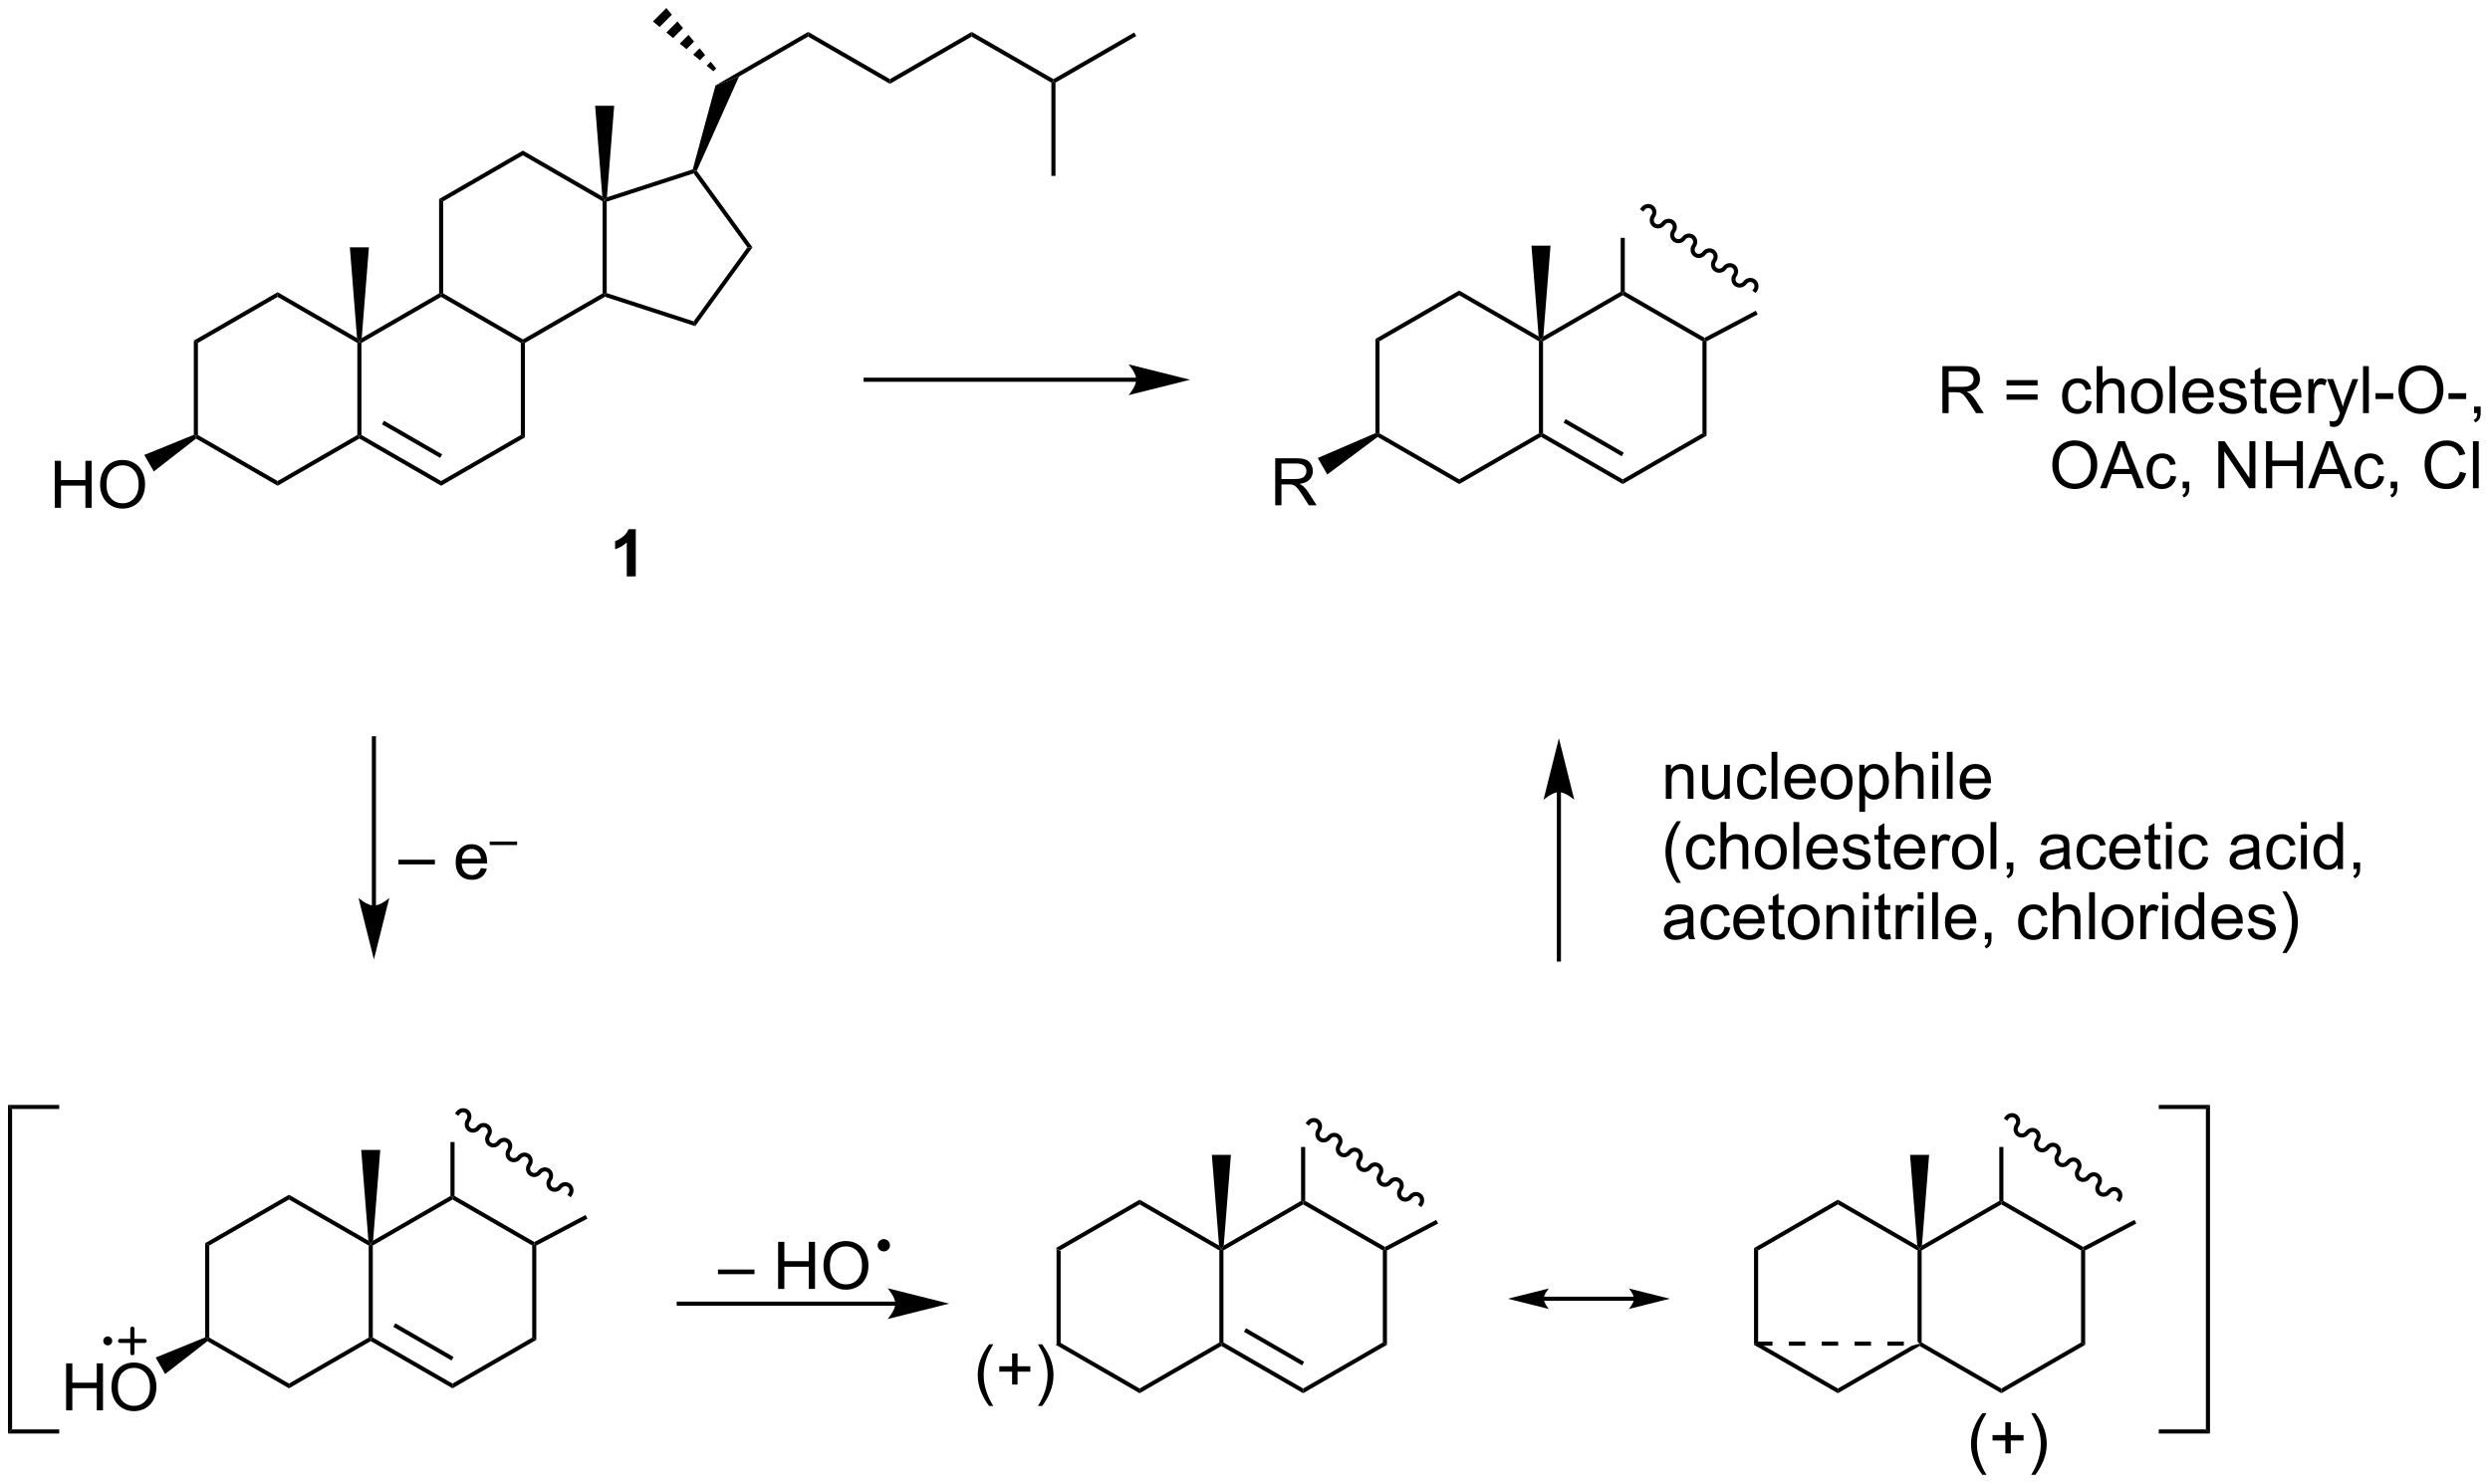 <?xml version="1.0" encoding="UTF-8"?>
<!DOCTYPE svg PUBLIC '-//W3C//DTD SVG 1.0//EN'
          'http://www.w3.org/TR/2001/REC-SVG-20010904/DTD/svg10.dtd'>
<svg stroke-dasharray="none" shape-rendering="auto" xmlns="http://www.w3.org/2000/svg" font-family="'Dialog'" text-rendering="auto" width="832" fill-opacity="1" color-interpolation="auto" color-rendering="auto" preserveAspectRatio="xMidYMid meet" font-size="12px" viewBox="0 0 832 496" fill="black" xmlns:xlink="http://www.w3.org/1999/xlink" stroke="black" image-rendering="auto" stroke-miterlimit="10" stroke-linecap="square" stroke-linejoin="miter" font-style="normal" stroke-width="1" height="496" stroke-dashoffset="0" font-weight="normal" stroke-opacity="1"
><!--Generated by the Batik Graphics2D SVG Generator--><defs id="genericDefs"
  /><g
  ><defs id="defs1"
    ><clipPath clipPathUnits="userSpaceOnUse" id="clipPath1"
      ><path d="M0.646 0.675 L312.466 0.675 L312.466 186.47 L0.646 186.47 L0.646 0.675 Z"
      /></clipPath
      ><clipPath clipPathUnits="userSpaceOnUse" id="clipPath2"
      ><path d="M75.903 35.993 L75.903 216.621 L379.053 216.621 L379.053 35.993 Z"
      /></clipPath
    ></defs
    ><g transform="scale(2.667,2.667) translate(-0.646,-0.675) matrix(1.029,0,0,1.029,-77.428,-36.347)"
    ><path d="M204.514 188.028 L205.014 188.317 L205.014 199.528 L204.514 199.817 Z" stroke="none" clip-path="url(#clipPath2)"
    /></g
    ><g transform="matrix(2.743,0,0,2.743,-208.196,-98.725)"
    ><path d="M204.514 199.817 L205.014 199.528 L214.723 205.134 L214.723 205.711 Z" stroke="none" clip-path="url(#clipPath2)"
    /></g
    ><g transform="matrix(2.743,0,0,2.743,-208.196,-98.725)"
    ><path d="M214.723 205.711 L214.723 205.134 L224.433 199.528 L224.683 199.673 L224.683 199.961 Z" stroke="none" clip-path="url(#clipPath2)"
    /></g
    ><g transform="matrix(2.743,0,0,2.743,-208.196,-98.725)"
    ><path d="M224.933 199.528 L224.683 199.673 L224.433 199.528 L224.433 188.317 L224.683 188.173 L224.933 188.317 Z" stroke="none" clip-path="url(#clipPath2)"
    /></g
    ><g transform="matrix(2.743,0,0,2.743,-208.196,-98.725)"
    ><path d="M224.397 187.719 L224.683 188.173 L224.433 188.317 L214.723 182.711 L214.723 182.134 Z" stroke="none" clip-path="url(#clipPath2)"
    /></g
    ><g transform="matrix(2.743,0,0,2.743,-208.196,-98.725)"
    ><path d="M214.723 182.134 L214.723 182.711 L205.014 188.317 L204.514 188.028 Z" stroke="none" clip-path="url(#clipPath2)"
    /></g
    ><g transform="matrix(2.743,0,0,2.743,-208.196,-98.725)"
    ><path d="M224.683 199.961 L224.683 199.673 L224.933 199.528 L234.642 205.134 L234.642 205.711 ZM227.433 198.229 L234.517 202.32 L234.767 201.887 L227.683 197.796 Z" stroke="none" clip-path="url(#clipPath2)"
    /></g
    ><g transform="matrix(2.743,0,0,2.743,-208.196,-98.725)"
    ><path d="M234.642 205.711 L234.642 205.134 L244.351 199.528 L244.851 199.817 Z" stroke="none" clip-path="url(#clipPath2)"
    /></g
    ><g transform="matrix(2.743,0,0,2.743,-208.196,-98.725)"
    ><path d="M244.851 199.817 L244.351 199.528 L244.351 188.317 L244.601 188.173 L244.851 188.324 Z" stroke="none" clip-path="url(#clipPath2)"
    /></g
    ><g transform="matrix(2.743,0,0,2.743,-208.196,-98.725)"
    ><path d="M244.607 187.887 L244.601 188.173 L244.351 188.317 L234.642 182.711 L234.642 182.423 L234.892 182.278 Z" stroke="none" clip-path="url(#clipPath2)"
    /></g
    ><g transform="matrix(2.743,0,0,2.743,-208.196,-98.725)"
    ><path d="M234.392 182.278 L234.642 182.423 L234.642 182.711 L224.933 188.317 L224.683 188.173 L224.969 187.719 Z" stroke="none" clip-path="url(#clipPath2)"
    /></g
    ><g transform="matrix(2.743,0,0,2.743,-208.196,-98.725)"
    ><path d="M224.969 187.719 L224.683 188.173 L224.397 187.719 L223.523 176.673 L225.843 176.673 Z" stroke="none" clip-path="url(#clipPath2)"
    /></g
    ><g transform="matrix(2.743,0,0,2.743,-208.196,-98.725)"
    ><path d="M234.392 175.714 L234.392 182.278 L234.642 182.423 L234.892 182.278 L234.892 175.714 Z" stroke="none" clip-path="url(#clipPath2)"
    /></g
    ><g transform="matrix(2.743,0,0,2.743,-208.196,-98.725)"
    ><path d="M250.85 184.597 L244.607 187.887 L244.601 188.173 L244.851 188.324 L251.083 185.04 L250.85 184.597 Z" stroke="none" clip-path="url(#clipPath2)"
    /></g
    ><g transform="matrix(2.743,0,0,2.743,-208.196,-98.725)"
    ><path d="M274.938 193.949 L263.953 193.949 L263.703 193.949 L263.703 194.449 L263.953 194.449 L274.938 194.449 L275.188 194.449 L275.188 193.949 L274.938 193.949 ZM279.313 194.199 L274.313 192.949 C274.313 192.949 274.938 193.652 274.938 194.199 C274.938 194.746 274.313 195.449 274.313 195.449 ZM259.578 194.199 L264.578 195.449 C264.578 195.449 263.953 194.746 263.953 194.199 C263.953 193.652 264.578 192.949 264.578 192.949 Z" stroke="none" clip-path="url(#clipPath2)"
    /></g
    ><g transform="matrix(2.743,0,0,2.743,-208.196,-98.725)"
    ><path d="M289.566 188.028 L290.066 188.317 L290.066 199.423 L289.816 199.673 L289.566 199.817 Z" stroke="none" clip-path="url(#clipPath2)"
    /></g
    ><g transform="matrix(2.743,0,0,2.743,-208.196,-98.725)"
    ><path d="M289.566 199.817 L289.816 199.673 L290.749 199.923 L299.776 205.134 L299.776 205.711 Z" stroke="none" clip-path="url(#clipPath2)"
    /></g
    ><g transform="matrix(2.743,0,0,2.743,-208.196,-98.725)"
    ><path d="M299.776 205.711 L299.776 205.134 L308.802 199.923 L309.735 199.673 L309.735 199.961 Z" stroke="none" clip-path="url(#clipPath2)"
    /></g
    ><g transform="matrix(2.743,0,0,2.743,-208.196,-98.725)"
    ><path d="M309.985 199.528 L309.735 199.673 L309.485 199.423 L309.485 188.317 L309.735 188.173 L309.985 188.317 Z" stroke="none" clip-path="url(#clipPath2)"
    /></g
    ><g transform="matrix(2.743,0,0,2.743,-208.196,-98.725)"
    ><path d="M309.449 187.719 L309.735 188.173 L309.485 188.317 L299.776 182.711 L299.776 182.134 Z" stroke="none" clip-path="url(#clipPath2)"
    /></g
    ><g transform="matrix(2.743,0,0,2.743,-208.196,-98.725)"
    ><path d="M299.776 182.134 L299.776 182.711 L290.066 188.317 L289.566 188.028 Z" stroke="none" clip-path="url(#clipPath2)"
    /></g
    ><g transform="matrix(2.743,0,0,2.743,-208.196,-98.725)"
    ><path d="M309.735 199.961 L309.735 199.673 L309.985 199.528 L319.694 205.134 L319.694 205.711 Z" stroke="none" clip-path="url(#clipPath2)"
    /></g
    ><g transform="matrix(2.743,0,0,2.743,-208.196,-98.725)"
    ><path d="M319.694 205.711 L319.694 205.134 L329.403 199.528 L329.903 199.817 Z" stroke="none" clip-path="url(#clipPath2)"
    /></g
    ><g transform="matrix(2.743,0,0,2.743,-208.196,-98.725)"
    ><path d="M329.903 199.817 L329.403 199.528 L329.403 188.317 L329.653 188.173 L329.903 188.324 Z" stroke="none" clip-path="url(#clipPath2)"
    /></g
    ><g transform="matrix(2.743,0,0,2.743,-208.196,-98.725)"
    ><path d="M329.659 187.887 L329.653 188.173 L329.403 188.317 L319.694 182.711 L319.694 182.423 L319.944 182.278 Z" stroke="none" clip-path="url(#clipPath2)"
    /></g
    ><g transform="matrix(2.743,0,0,2.743,-208.196,-98.725)"
    ><path d="M319.444 182.278 L319.694 182.423 L319.694 182.711 L309.985 188.317 L309.735 188.173 L310.021 187.719 Z" stroke="none" clip-path="url(#clipPath2)"
    /></g
    ><g transform="matrix(2.743,0,0,2.743,-208.196,-98.725)"
    ><path d="M310.021 187.719 L309.735 188.173 L309.449 187.719 L308.575 176.673 L310.895 176.673 Z" stroke="none" clip-path="url(#clipPath2)"
    /></g
    ><g transform="matrix(2.743,0,0,2.743,-208.196,-98.725)"
    ><path d="M319.444 175.714 L319.444 182.278 L319.694 182.423 L319.944 182.278 L319.944 175.714 Z" stroke="none" clip-path="url(#clipPath2)"
    /></g
    ><g transform="matrix(2.743,0,0,2.743,-208.196,-98.725)"
    ><path d="M335.902 184.597 L329.659 187.887 L329.653 188.173 L329.903 188.324 L336.135 185.04 L335.902 184.597 Z" stroke="none" clip-path="url(#clipPath2)"
    /></g
    ><g transform="matrix(2.743,0,0,2.743,-208.196,-98.725)"
    ><path d="M289.816 199.923 L291.816 199.923 L291.816 199.423 L289.816 199.423 ZM293.816 199.923 L295.816 199.923 L295.816 199.423 L293.816 199.423 ZM297.816 199.923 L299.816 199.923 L299.816 199.423 L297.816 199.423 ZM301.816 199.923 L303.816 199.923 L303.816 199.423 L301.816 199.423 ZM305.816 199.923 L307.816 199.923 L307.816 199.423 L305.816 199.423 Z" stroke="none" clip-path="url(#clipPath2)"
    /></g
    ><g transform="matrix(2.743,0,0,2.743,-208.196,-98.725)"
    ><path d="M100.894 187.429 L101.394 187.718 L101.394 198.929 L101.144 199.074 L100.894 198.908 Z" stroke="none" clip-path="url(#clipPath2)"
    /></g
    ><g transform="matrix(2.743,0,0,2.743,-208.196,-98.725)"
    ><path d="M101.163 199.373 L101.144 199.074 L101.394 198.929 L111.103 204.535 L111.103 205.113 Z" stroke="none" clip-path="url(#clipPath2)"
    /></g
    ><g transform="matrix(2.743,0,0,2.743,-208.196,-98.725)"
    ><path d="M111.103 205.113 L111.103 204.535 L120.813 198.929 L121.063 199.074 L121.063 199.363 Z" stroke="none" clip-path="url(#clipPath2)"
    /></g
    ><g transform="matrix(2.743,0,0,2.743,-208.196,-98.725)"
    ><path d="M121.313 198.929 L121.063 199.074 L120.813 198.929 L120.813 187.718 L121.063 187.574 L121.313 187.718 Z" stroke="none" clip-path="url(#clipPath2)"
    /></g
    ><g transform="matrix(2.743,0,0,2.743,-208.196,-98.725)"
    ><path d="M120.777 187.12 L121.063 187.574 L120.813 187.718 L111.103 182.113 L111.103 181.535 Z" stroke="none" clip-path="url(#clipPath2)"
    /></g
    ><g transform="matrix(2.743,0,0,2.743,-208.196,-98.725)"
    ><path d="M111.103 181.535 L111.103 182.113 L101.394 187.718 L100.894 187.429 Z" stroke="none" clip-path="url(#clipPath2)"
    /></g
    ><g transform="matrix(2.743,0,0,2.743,-208.196,-98.725)"
    ><path d="M121.063 199.363 L121.063 199.074 L121.313 198.929 L131.022 204.535 L131.022 205.113 ZM123.813 197.63 L130.897 201.721 L131.147 201.287 L124.063 197.197 Z" stroke="none" clip-path="url(#clipPath2)"
    /></g
    ><g transform="matrix(2.743,0,0,2.743,-208.196,-98.725)"
    ><path d="M131.022 205.113 L131.022 204.535 L140.731 198.929 L141.231 199.218 Z" stroke="none" clip-path="url(#clipPath2)"
    /></g
    ><g transform="matrix(2.743,0,0,2.743,-208.196,-98.725)"
    ><path d="M141.231 199.218 L140.731 198.929 L140.731 187.718 L140.981 187.574 L141.231 187.725 Z" stroke="none" clip-path="url(#clipPath2)"
    /></g
    ><g transform="matrix(2.743,0,0,2.743,-208.196,-98.725)"
    ><path d="M140.987 187.288 L140.981 187.574 L140.731 187.718 L131.022 182.113 L131.022 181.824 L131.272 181.679 Z" stroke="none" clip-path="url(#clipPath2)"
    /></g
    ><g transform="matrix(2.743,0,0,2.743,-208.196,-98.725)"
    ><path d="M130.772 181.679 L131.022 181.824 L131.022 182.113 L121.313 187.718 L121.063 187.574 L121.349 187.12 Z" stroke="none" clip-path="url(#clipPath2)"
    /></g
    ><g transform="matrix(2.743,0,0,2.743,-208.196,-98.725)"
    ><path d="M121.349 187.12 L121.063 187.574 L120.777 187.12 L119.903 176.074 L122.223 176.074 Z" stroke="none" clip-path="url(#clipPath2)"
    /></g
    ><g transform="matrix(2.743,0,0,2.743,-208.196,-98.725)"
    ><path d="M130.772 175.115 L130.772 181.679 L131.022 181.824 L131.272 181.679 L131.272 175.115 Z" stroke="none" clip-path="url(#clipPath2)"
    /></g
    ><g transform="matrix(2.743,0,0,2.743,-208.196,-98.725)"
    ><path d="M147.23 183.999 L140.987 187.288 L140.981 187.574 L141.231 187.725 L147.464 184.441 L147.23 183.999 Z" stroke="none" clip-path="url(#clipPath2)"
    /></g
    ><g transform="matrix(2.743,0,0,2.743,-208.196,-98.725)"
    ><path d="M83.954 207.799 L83.954 202.072 L84.712 202.072 L84.712 204.424 L87.689 204.424 L87.689 202.072 L88.447 202.072 L88.447 207.799 L87.689 207.799 L87.689 205.098 L84.712 205.098 L84.712 207.799 L83.954 207.799 ZM89.479 205.01 Q89.479 203.583 90.245 202.778 Q91.01 201.971 92.221 201.971 Q93.013 201.971 93.648 202.351 Q94.287 202.728 94.62 203.406 Q94.956 204.083 94.956 204.942 Q94.956 205.814 94.604 206.502 Q94.253 207.189 93.607 207.544 Q92.963 207.898 92.216 207.898 Q91.409 207.898 90.771 207.507 Q90.135 207.114 89.807 206.439 Q89.479 205.762 89.479 205.01 ZM90.26 205.02 Q90.26 206.057 90.815 206.653 Q91.372 207.247 92.213 207.247 Q93.068 207.247 93.62 206.645 Q94.174 206.044 94.174 204.939 Q94.174 204.239 93.938 203.718 Q93.701 203.197 93.245 202.911 Q92.792 202.622 92.224 202.622 Q91.419 202.622 90.838 203.176 Q90.26 203.728 90.26 205.02 Z" stroke="none" clip-path="url(#clipPath2)"
    /></g
    ><g transform="matrix(2.743,0,0,2.743,-208.196,-98.725)"
    ><path d="M100.894 198.908 L101.144 199.074 L101.163 199.373 L96.019 203.372 L94.859 201.363 Z" stroke="none" clip-path="url(#clipPath2)"
    /></g
    ><g transform="matrix(2.743,0,0,2.743,-208.196,-98.725)"
    ><path d="M184.961 194.548 L158.583 194.548 L158.333 194.548 L158.333 195.048 L158.583 195.048 L184.961 195.048 L185.211 195.048 L185.211 194.548 L184.961 194.548 ZM191.526 194.798 L184.026 192.923 C184.026 192.923 184.961 193.977 184.961 194.798 C184.961 195.618 184.026 196.673 184.026 196.673 Z" stroke="none" clip-path="url(#clipPath2)"
    /></g
    ><g transform="matrix(2.743,0,0,2.743,-208.196,-98.725)"
    ><path d="M124.427 141.285 L124.427 140.717 L128.878 140.717 L128.878 141.285 L124.427 141.285 ZM134.482 141.738 L135.208 141.827 Q135.036 142.465 134.57 142.816 Q134.107 143.168 133.385 143.168 Q132.474 143.168 131.94 142.608 Q131.409 142.046 131.409 141.035 Q131.409 139.988 131.948 139.41 Q132.487 138.832 133.346 138.832 Q134.177 138.832 134.703 139.4 Q135.232 139.965 135.232 140.991 Q135.232 141.053 135.229 141.178 L132.135 141.178 Q132.174 141.863 132.521 142.228 Q132.87 142.59 133.388 142.59 Q133.776 142.59 134.049 142.387 Q134.323 142.184 134.482 141.738 ZM132.174 140.6 L134.49 140.6 Q134.443 140.077 134.224 139.816 Q133.888 139.41 133.354 139.41 Q132.87 139.41 132.539 139.736 Q132.208 140.059 132.174 140.6 Z" stroke="none" clip-path="url(#clipPath2)"
    /></g
    ><g transform="matrix(2.743,0,0,2.743,-208.196,-98.725)"
    ><path d="M135.552 138.932 L135.552 138.507 L138.89 138.507 L138.89 138.932 L135.552 138.932 Z" stroke="none" clip-path="url(#clipPath2)"
    /></g
    ><g transform="matrix(2.743,0,0,2.743,-208.196,-98.725)"
    ><path d="M163.359 191.212 L163.359 190.644 L167.81 190.644 L167.81 191.212 L163.359 191.212 ZM170.688 193.001 L170.688 187.274 L171.445 187.274 L171.445 189.626 L174.422 189.626 L174.422 187.274 L175.18 187.274 L175.18 193.001 L174.422 193.001 L174.422 190.3 L171.445 190.3 L171.445 193.001 L170.688 193.001 ZM176.212 190.212 Q176.212 188.785 176.978 187.98 Q177.744 187.173 178.954 187.173 Q179.746 187.173 180.381 187.553 Q181.019 187.93 181.353 188.608 Q181.689 189.285 181.689 190.144 Q181.689 191.016 181.337 191.704 Q180.986 192.391 180.34 192.746 Q179.697 193.1 178.949 193.1 Q178.142 193.1 177.504 192.709 Q176.869 192.316 176.54 191.641 Q176.212 190.964 176.212 190.212 ZM176.994 190.222 Q176.994 191.259 177.548 191.855 Q178.106 192.449 178.947 192.449 Q179.801 192.449 180.353 191.847 Q180.907 191.246 180.907 190.141 Q180.907 189.441 180.671 188.92 Q180.434 188.399 179.978 188.113 Q179.525 187.824 178.957 187.824 Q178.152 187.824 177.572 188.378 Q176.994 188.93 176.994 190.222 Z" stroke="none" clip-path="url(#clipPath2)"
    /></g
    ><g transform="matrix(2.743,0,0,2.743,-208.196,-98.725)"
    ><path d="M99.51 77.481 L100.01 77.769 L100.01 88.981 L99.76 89.125 L99.51 88.96 Z" stroke="none" clip-path="url(#clipPath2)"
    /></g
    ><g transform="matrix(2.743,0,0,2.743,-208.196,-98.725)"
    ><path d="M99.779 89.424 L99.76 89.125 L100.01 88.981 L109.719 94.587 L109.719 95.164 Z" stroke="none" clip-path="url(#clipPath2)"
    /></g
    ><g transform="matrix(2.743,0,0,2.743,-208.196,-98.725)"
    ><path d="M109.719 95.164 L109.719 94.587 L119.429 88.981 L119.679 89.125 L119.679 89.414 Z" stroke="none" clip-path="url(#clipPath2)"
    /></g
    ><g transform="matrix(2.743,0,0,2.743,-208.196,-98.725)"
    ><path d="M119.929 88.981 L119.679 89.125 L119.429 88.981 L119.429 77.769 L119.679 77.625 L119.929 77.769 Z" stroke="none" clip-path="url(#clipPath2)"
    /></g
    ><g transform="matrix(2.743,0,0,2.743,-208.196,-98.725)"
    ><path d="M119.393 77.171 L119.679 77.625 L119.429 77.769 L109.719 72.164 L109.719 71.587 Z" stroke="none" clip-path="url(#clipPath2)"
    /></g
    ><g transform="matrix(2.743,0,0,2.743,-208.196,-98.725)"
    ><path d="M109.719 71.587 L109.719 72.164 L100.01 77.769 L99.51 77.481 Z" stroke="none" clip-path="url(#clipPath2)"
    /></g
    ><g transform="matrix(2.743,0,0,2.743,-208.196,-98.725)"
    ><path d="M129.638 95.164 L129.638 94.587 L139.347 88.981 L139.847 89.269 Z" stroke="none" clip-path="url(#clipPath2)"
    /></g
    ><g transform="matrix(2.743,0,0,2.743,-208.196,-98.725)"
    ><path d="M139.847 89.269 L139.347 88.981 L139.347 77.769 L139.597 77.625 L139.847 77.769 Z" stroke="none" clip-path="url(#clipPath2)"
    /></g
    ><g transform="matrix(2.743,0,0,2.743,-208.196,-98.725)"
    ><path d="M139.597 77.337 L139.597 77.625 L139.347 77.769 L129.638 72.164 L129.638 71.875 L129.888 71.731 Z" stroke="none" clip-path="url(#clipPath2)"
    /></g
    ><g transform="matrix(2.743,0,0,2.743,-208.196,-98.725)"
    ><path d="M129.388 71.731 L129.638 71.875 L129.638 72.164 L119.929 77.769 L119.679 77.625 L119.965 77.171 Z" stroke="none" clip-path="url(#clipPath2)"
    /></g
    ><g transform="matrix(2.743,0,0,2.743,-208.196,-98.725)"
    ><path d="M139.847 77.769 L139.597 77.625 L139.597 77.337 L149.307 71.731 L149.557 71.875 L149.585 72.147 Z" stroke="none" clip-path="url(#clipPath2)"
    /></g
    ><g transform="matrix(2.743,0,0,2.743,-208.196,-98.725)"
    ><path d="M149.807 71.694 L149.557 71.875 L149.307 71.731 L149.307 60.52 L149.557 60.375 L149.807 60.557 Z" stroke="none" clip-path="url(#clipPath2)"
    /></g
    ><g transform="matrix(2.743,0,0,2.743,-208.196,-98.725)"
    ><path d="M149.271 59.921 L149.557 60.375 L149.307 60.52 L139.597 54.914 L139.597 54.337 Z" stroke="none" clip-path="url(#clipPath2)"
    /></g
    ><g transform="matrix(2.743,0,0,2.743,-208.196,-98.725)"
    ><path d="M139.597 54.337 L139.597 54.914 L129.888 60.52 L129.388 60.231 Z" stroke="none" clip-path="url(#clipPath2)"
    /></g
    ><g transform="matrix(2.743,0,0,2.743,-208.196,-98.725)"
    ><path d="M129.388 60.231 L129.888 60.52 L129.888 71.731 L129.638 71.875 L129.388 71.731 Z" stroke="none" clip-path="url(#clipPath2)"
    /></g
    ><g transform="matrix(2.743,0,0,2.743,-208.196,-98.725)"
    ><path d="M149.585 72.147 L149.557 71.875 L149.807 71.694 L160.398 75.135 L160.589 75.723 Z" stroke="none" clip-path="url(#clipPath2)"
    /></g
    ><g transform="matrix(2.743,0,0,2.743,-208.196,-98.725)"
    ><path d="M160.589 75.723 L160.398 75.135 L166.944 66.125 L167.562 66.125 Z" stroke="none" clip-path="url(#clipPath2)"
    /></g
    ><g transform="matrix(2.743,0,0,2.743,-208.196,-98.725)"
    ><path d="M167.562 66.125 L166.944 66.125 L160.398 57.115 L160.494 56.821 L160.781 56.791 Z" stroke="none" clip-path="url(#clipPath2)"
    /></g
    ><g transform="matrix(2.743,0,0,2.743,-208.196,-98.725)"
    ><path d="M160.289 56.625 L160.494 56.821 L160.398 57.115 L149.807 60.557 L149.557 60.375 L149.835 60.022 Z" stroke="none" clip-path="url(#clipPath2)"
    /></g
    ><g transform="matrix(2.743,0,0,2.743,-208.196,-98.725)"
    ><path d="M119.965 77.171 L119.679 77.625 L119.393 77.171 L118.519 66.125 L120.839 66.125 Z" stroke="none" clip-path="url(#clipPath2)"
    /></g
    ><g transform="matrix(2.743,0,0,2.743,-208.196,-98.725)"
    ><path d="M149.835 60.022 L149.557 60.375 L149.271 59.921 L148.397 48.875 L150.717 48.875 Z" stroke="none" clip-path="url(#clipPath2)"
    /></g
    ><g transform="matrix(2.743,0,0,2.743,-208.196,-98.725)"
    ><path d="M82.57 97.85 L82.57 92.124 L83.328 92.124 L83.328 94.475 L86.305 94.475 L86.305 92.124 L87.063 92.124 L87.063 97.85 L86.305 97.85 L86.305 95.15 L83.328 95.15 L83.328 97.85 L82.57 97.85 ZM88.095 95.061 Q88.095 93.634 88.861 92.829 Q89.626 92.022 90.837 92.022 Q91.629 92.022 92.264 92.402 Q92.903 92.78 93.236 93.457 Q93.572 94.134 93.572 94.993 Q93.572 95.866 93.22 96.553 Q92.869 97.241 92.223 97.595 Q91.579 97.949 90.832 97.949 Q90.025 97.949 89.387 97.558 Q88.751 97.165 88.423 96.491 Q88.095 95.814 88.095 95.061 ZM88.876 95.071 Q88.876 96.108 89.431 96.704 Q89.988 97.298 90.829 97.298 Q91.684 97.298 92.236 96.696 Q92.79 96.095 92.79 94.991 Q92.79 94.29 92.553 93.769 Q92.317 93.249 91.861 92.962 Q91.408 92.673 90.84 92.673 Q90.035 92.673 89.454 93.228 Q88.876 93.78 88.876 95.071 Z" stroke="none" clip-path="url(#clipPath2)"
    /></g
    ><g transform="matrix(2.743,0,0,2.743,-208.196,-98.725)"
    ><path d="M99.51 88.96 L99.76 89.125 L99.779 89.424 L94.635 93.424 L93.475 91.415 Z" stroke="none" clip-path="url(#clipPath2)"
    /></g
    ><g transform="matrix(2.743,0,0,2.743,-208.196,-98.725)"
    ><path d="M160.781 56.791 L160.494 56.821 L160.289 56.625 L163.059 46.395 L165.922 45.319 Z" stroke="none" clip-path="url(#clipPath2)"
    /></g
    ><g transform="matrix(2.743,0,0,2.743,-208.196,-98.725)"
    ><path d="M162.796 44.679 L161.978 44.004 L162.475 43.508 L163.149 44.326 ZM161.16 43.33 L160.342 42.655 L161.125 41.872 L161.8 42.69 ZM159.524 41.98 L158.707 41.305 L159.775 40.236 L160.45 41.054 ZM157.889 40.63 L157.071 39.955 L158.425 38.6 L159.1 39.418 ZM156.253 39.28 L155.435 38.605 L157.075 36.965 L157.75 37.783 Z" stroke="none" clip-path="url(#clipPath2)"
    /></g
    ><g transform="matrix(2.743,0,0,2.743,-208.196,-98.725)"
    ><path d="M165.922 45.319 L163.059 46.395 L174.346 39.878 L174.346 40.455 Z" stroke="none" clip-path="url(#clipPath2)"
    /></g
    ><g transform="matrix(2.743,0,0,2.743,-208.196,-98.725)"
    ><path d="M174.346 40.455 L174.346 39.878 L184.305 45.628 L184.305 46.205 Z" stroke="none" clip-path="url(#clipPath2)"
    /></g
    ><g transform="matrix(2.743,0,0,2.743,-208.196,-98.725)"
    ><path d="M184.305 46.205 L184.305 45.628 L194.265 39.878 L194.265 40.455 Z" stroke="none" clip-path="url(#clipPath2)"
    /></g
    ><g transform="matrix(2.743,0,0,2.743,-208.196,-98.725)"
    ><path d="M194.265 40.455 L194.265 39.878 L204.224 45.628 L204.224 45.917 L203.974 46.061 Z" stroke="none" clip-path="url(#clipPath2)"
    /></g
    ><g transform="matrix(2.743,0,0,2.743,-208.196,-98.725)"
    ><path d="M204.474 46.061 L204.224 45.917 L204.224 45.628 L214.058 39.95 L214.308 40.383 Z" stroke="none" clip-path="url(#clipPath2)"
    /></g
    ><g transform="matrix(2.743,0,0,2.743,-208.196,-98.725)"
    ><path d="M203.974 46.061 L204.224 45.917 L204.474 46.061 L204.474 57.417 L203.974 57.417 Z" stroke="none" clip-path="url(#clipPath2)"
    /></g
    ><g transform="matrix(2.743,0,0,2.743,-208.196,-98.725)"
    ><path d="M119.679 89.414 L119.679 89.125 L119.929 88.981 L129.638 94.587 L129.638 95.164 ZM122.429 87.682 L129.513 91.772 L129.763 91.339 L122.679 87.249 Z" stroke="none" clip-path="url(#clipPath2)"
    /></g
    ><g transform="matrix(2.743,0,0,2.743,-208.196,-98.725)"
    ><path d="M243.446 77.278 L243.946 77.567 L243.946 88.778 L243.696 88.923 L243.446 88.76 Z" stroke="none" clip-path="url(#clipPath2)"
    /></g
    ><g transform="matrix(2.743,0,0,2.743,-208.196,-98.725)"
    ><path d="M243.712 89.221 L243.696 88.923 L243.946 88.778 L253.656 94.384 L253.656 94.961 Z" stroke="none" clip-path="url(#clipPath2)"
    /></g
    ><g transform="matrix(2.743,0,0,2.743,-208.196,-98.725)"
    ><path d="M253.656 94.961 L253.656 94.384 L263.365 88.778 L263.615 88.923 L263.615 89.211 Z" stroke="none" clip-path="url(#clipPath2)"
    /></g
    ><g transform="matrix(2.743,0,0,2.743,-208.196,-98.725)"
    ><path d="M263.865 88.778 L263.615 88.923 L263.365 88.778 L263.365 77.567 L263.615 77.423 L263.865 77.567 Z" stroke="none" clip-path="url(#clipPath2)"
    /></g
    ><g transform="matrix(2.743,0,0,2.743,-208.196,-98.725)"
    ><path d="M263.329 76.969 L263.615 77.423 L263.365 77.567 L253.656 71.961 L253.656 71.384 Z" stroke="none" clip-path="url(#clipPath2)"
    /></g
    ><g transform="matrix(2.743,0,0,2.743,-208.196,-98.725)"
    ><path d="M253.656 71.384 L253.656 71.961 L243.946 77.567 L243.446 77.278 Z" stroke="none" clip-path="url(#clipPath2)"
    /></g
    ><g transform="matrix(2.743,0,0,2.743,-208.196,-98.725)"
    ><path d="M263.615 89.211 L263.615 88.923 L263.865 88.778 L273.574 94.384 L273.574 94.961 ZM266.365 87.479 L273.449 91.57 L273.699 91.136 L266.615 87.046 Z" stroke="none" clip-path="url(#clipPath2)"
    /></g
    ><g transform="matrix(2.743,0,0,2.743,-208.196,-98.725)"
    ><path d="M273.574 94.961 L273.574 94.384 L283.284 88.778 L283.784 89.067 Z" stroke="none" clip-path="url(#clipPath2)"
    /></g
    ><g transform="matrix(2.743,0,0,2.743,-208.196,-98.725)"
    ><path d="M283.784 89.067 L283.284 88.778 L283.284 77.567 L283.534 77.423 L283.784 77.574 Z" stroke="none" clip-path="url(#clipPath2)"
    /></g
    ><g transform="matrix(2.743,0,0,2.743,-208.196,-98.725)"
    ><path d="M283.539 77.137 L283.534 77.423 L283.284 77.567 L273.574 71.961 L273.574 71.673 L273.824 71.528 Z" stroke="none" clip-path="url(#clipPath2)"
    /></g
    ><g transform="matrix(2.743,0,0,2.743,-208.196,-98.725)"
    ><path d="M273.324 71.528 L273.574 71.673 L273.574 71.961 L263.865 77.567 L263.615 77.423 L263.901 76.969 Z" stroke="none" clip-path="url(#clipPath2)"
    /></g
    ><g transform="matrix(2.743,0,0,2.743,-208.196,-98.725)"
    ><path d="M263.901 76.969 L263.615 77.423 L263.329 76.969 L262.455 65.923 L264.775 65.923 Z" stroke="none" clip-path="url(#clipPath2)"
    /></g
    ><g transform="matrix(2.743,0,0,2.743,-208.196,-98.725)"
    ><path d="M273.824 71.528 L273.574 71.673 L273.324 71.528 L273.324 64.964 L273.824 64.964 Z" stroke="none" clip-path="url(#clipPath2)"
    /></g
    ><g transform="matrix(2.743,0,0,2.743,-208.196,-98.725)"
    ><path d="M289.783 73.847 L283.539 77.137 L283.534 77.423 L283.784 77.574 L290.016 74.29 L289.783 73.847 Z" stroke="none" clip-path="url(#clipPath2)"
    /></g
    ><g transform="matrix(2.743,0,0,2.743,-208.196,-98.725)"
    ><path d="M231.242 97.548 L231.242 91.821 L233.781 91.821 Q234.547 91.821 234.945 91.975 Q235.344 92.128 235.581 92.519 Q235.82 92.91 235.82 93.384 Q235.82 93.993 235.424 94.412 Q235.031 94.829 234.206 94.941 Q234.508 95.087 234.664 95.227 Q234.995 95.532 235.292 95.988 L236.289 97.548 L235.336 97.548 L234.578 96.355 Q234.245 95.839 234.029 95.566 Q233.815 95.293 233.646 95.183 Q233.477 95.074 233.299 95.032 Q233.172 95.003 232.878 95.003 L232 95.003 L232 97.548 L231.242 97.548 ZM232 94.347 L233.628 94.347 Q234.149 94.347 234.44 94.24 Q234.734 94.134 234.885 93.897 Q235.039 93.66 235.039 93.384 Q235.039 92.977 234.742 92.717 Q234.448 92.454 233.812 92.454 L232 92.454 L232 94.347 Z" stroke="none" clip-path="url(#clipPath2)"
    /></g
    ><g transform="matrix(2.743,0,0,2.743,-208.196,-98.725)"
    ><path d="M243.446 88.76 L243.696 88.923 L243.712 89.221 L237.582 93.792 L236.422 91.783 Z" stroke="none" clip-path="url(#clipPath2)"
    /></g
    ><g transform="matrix(2.743,0,0,2.743,-208.196,-98.725)"
    ><path d="M153.346 106.209 L152.25 106.209 L152.25 102.071 Q151.649 102.634 150.831 102.904 L150.831 101.907 Q151.261 101.766 151.763 101.376 Q152.268 100.983 152.456 100.459 L153.346 100.459 L153.346 106.209 Z" stroke="none" clip-path="url(#clipPath2)"
    /></g
    ><g transform="matrix(2.743,0,0,2.743,-208.196,-98.725)"
    ><path d="M278.82 133.302 L278.82 129.154 L279.453 129.154 L279.453 129.742 Q279.909 129.06 280.774 129.06 Q281.149 129.06 281.461 129.195 Q281.776 129.328 281.932 129.547 Q282.089 129.766 282.151 130.068 Q282.19 130.263 282.19 130.75 L282.19 133.302 L281.487 133.302 L281.487 130.779 Q281.487 130.349 281.404 130.135 Q281.323 129.922 281.115 129.797 Q280.906 129.669 280.625 129.669 Q280.175 129.669 279.849 129.956 Q279.524 130.24 279.524 131.036 L279.524 133.302 L278.82 133.302 ZM285.988 133.302 L285.988 132.693 Q285.504 133.396 284.671 133.396 Q284.303 133.396 283.986 133.255 Q283.668 133.115 283.512 132.901 Q283.358 132.688 283.296 132.38 Q283.254 132.172 283.254 131.724 L283.254 129.154 L283.957 129.154 L283.957 131.453 Q283.957 132.005 283.999 132.195 Q284.066 132.474 284.28 132.633 Q284.496 132.789 284.811 132.789 Q285.129 132.789 285.405 132.628 Q285.684 132.466 285.798 132.188 Q285.913 131.906 285.913 131.375 L285.913 129.154 L286.616 129.154 L286.616 133.302 L285.988 133.302 ZM290.425 131.781 L291.117 131.872 Q291.003 132.586 290.536 132.992 Q290.07 133.396 289.391 133.396 Q288.539 133.396 288.021 132.839 Q287.503 132.281 287.503 131.242 Q287.503 130.57 287.724 130.068 Q287.948 129.562 288.404 129.312 Q288.859 129.06 289.393 129.06 Q290.07 129.06 290.5 129.401 Q290.93 129.742 291.05 130.372 L290.367 130.477 Q290.268 130.06 290.021 129.849 Q289.774 129.638 289.422 129.638 Q288.891 129.638 288.557 130.018 Q288.227 130.399 288.227 131.224 Q288.227 132.06 288.547 132.44 Q288.867 132.818 289.383 132.818 Q289.797 132.818 290.073 132.565 Q290.352 132.31 290.425 131.781 ZM291.703 133.302 L291.703 127.576 L292.406 127.576 L292.406 133.302 L291.703 133.302 ZM296.335 131.966 L297.061 132.055 Q296.889 132.693 296.423 133.044 Q295.96 133.396 295.238 133.396 Q294.327 133.396 293.793 132.836 Q293.262 132.274 293.262 131.263 Q293.262 130.216 293.801 129.638 Q294.34 129.06 295.199 129.06 Q296.03 129.06 296.556 129.628 Q297.085 130.193 297.085 131.219 Q297.085 131.281 297.082 131.406 L293.988 131.406 Q294.027 132.091 294.374 132.456 Q294.723 132.818 295.241 132.818 Q295.629 132.818 295.902 132.615 Q296.176 132.411 296.335 131.966 ZM294.027 130.828 L296.342 130.828 Q296.296 130.305 296.077 130.044 Q295.741 129.638 295.207 129.638 Q294.723 129.638 294.392 129.964 Q294.061 130.286 294.027 130.828 ZM297.682 131.227 Q297.682 130.076 298.323 129.521 Q298.859 129.06 299.628 129.06 Q300.484 129.06 301.026 129.62 Q301.57 130.18 301.57 131.169 Q301.57 131.969 301.328 132.43 Q301.089 132.888 300.63 133.143 Q300.172 133.396 299.628 133.396 Q298.758 133.396 298.219 132.839 Q297.682 132.279 297.682 131.227 ZM298.406 131.227 Q298.406 132.024 298.753 132.422 Q299.102 132.818 299.628 132.818 Q300.151 132.818 300.497 132.419 Q300.846 132.021 300.846 131.203 Q300.846 130.435 300.497 130.039 Q300.149 129.641 299.628 129.641 Q299.102 129.641 298.753 130.036 Q298.406 130.43 298.406 131.227 ZM302.395 134.893 L302.395 129.154 L303.035 129.154 L303.035 129.693 Q303.262 129.375 303.546 129.219 Q303.832 129.06 304.238 129.06 Q304.77 129.06 305.176 129.333 Q305.582 129.607 305.788 130.104 Q305.996 130.602 305.996 131.195 Q305.996 131.833 305.767 132.344 Q305.538 132.852 305.103 133.125 Q304.668 133.396 304.186 133.396 Q303.835 133.396 303.556 133.247 Q303.277 133.099 303.098 132.872 L303.098 134.893 L302.395 134.893 ZM303.03 131.25 Q303.03 132.052 303.353 132.435 Q303.678 132.818 304.139 132.818 Q304.608 132.818 304.941 132.422 Q305.277 132.024 305.277 131.193 Q305.277 130.399 304.949 130.005 Q304.624 129.609 304.171 129.609 Q303.723 129.609 303.376 130.031 Q303.03 130.451 303.03 131.25 ZM306.844 133.302 L306.844 127.576 L307.547 127.576 L307.547 129.63 Q308.039 129.06 308.789 129.06 Q309.25 129.06 309.589 129.242 Q309.93 129.422 310.075 129.742 Q310.221 130.062 310.221 130.672 L310.221 133.302 L309.518 133.302 L309.518 130.672 Q309.518 130.146 309.289 129.906 Q309.062 129.664 308.643 129.664 Q308.331 129.664 308.055 129.828 Q307.781 129.99 307.664 130.268 Q307.547 130.544 307.547 131.031 L307.547 133.302 L306.844 133.302 ZM311.296 128.383 L311.296 127.576 L311.999 127.576 L311.999 128.383 L311.296 128.383 ZM311.296 133.302 L311.296 129.154 L311.999 129.154 L311.999 133.302 L311.296 133.302 ZM313.055 133.302 L313.055 127.576 L313.758 127.576 L313.758 133.302 L313.055 133.302 ZM317.686 131.966 L318.413 132.055 Q318.241 132.693 317.775 133.044 Q317.311 133.396 316.59 133.396 Q315.678 133.396 315.145 132.836 Q314.613 132.274 314.613 131.263 Q314.613 130.216 315.152 129.638 Q315.691 129.06 316.551 129.06 Q317.382 129.06 317.908 129.628 Q318.436 130.193 318.436 131.219 Q318.436 131.281 318.434 131.406 L315.34 131.406 Q315.379 132.091 315.725 132.456 Q316.074 132.818 316.592 132.818 Q316.981 132.818 317.254 132.615 Q317.527 132.411 317.686 131.966 ZM315.379 130.828 L317.694 130.828 Q317.647 130.305 317.428 130.044 Q317.092 129.638 316.559 129.638 Q316.074 129.638 315.743 129.964 Q315.413 130.286 315.379 130.828 Z" stroke="none" clip-path="url(#clipPath2)"
    /></g
    ><g transform="matrix(2.743,0,0,2.743,-208.196,-98.725)"
    ><path d="M280.164 143.537 Q279.581 142.803 279.177 141.818 Q278.776 140.831 278.776 139.777 Q278.776 138.847 279.078 137.995 Q279.43 137.008 280.164 136.027 L280.667 136.027 Q280.195 136.839 280.042 137.188 Q279.805 137.727 279.667 138.313 Q279.5 139.042 279.5 139.782 Q279.5 141.659 280.667 143.537 L280.164 143.537 ZM284.19 140.331 L284.883 140.422 Q284.768 141.136 284.302 141.542 Q283.836 141.946 283.156 141.946 Q282.305 141.946 281.786 141.388 Q281.268 140.831 281.268 139.792 Q281.268 139.12 281.49 138.618 Q281.714 138.113 282.169 137.863 Q282.625 137.61 283.159 137.61 Q283.836 137.61 284.266 137.951 Q284.695 138.292 284.815 138.922 L284.133 139.027 Q284.034 138.61 283.786 138.399 Q283.539 138.188 283.188 138.188 Q282.656 138.188 282.323 138.568 Q281.992 138.948 281.992 139.774 Q281.992 140.61 282.312 140.99 Q282.633 141.368 283.149 141.368 Q283.562 141.368 283.839 141.115 Q284.117 140.86 284.19 140.331 ZM285.484 141.852 L285.484 136.125 L286.188 136.125 L286.188 138.18 Q286.68 137.61 287.43 137.61 Q287.891 137.61 288.229 137.792 Q288.57 137.972 288.716 138.292 Q288.862 138.613 288.862 139.222 L288.862 141.852 L288.159 141.852 L288.159 139.222 Q288.159 138.696 287.93 138.456 Q287.703 138.214 287.284 138.214 Q286.971 138.214 286.695 138.378 Q286.422 138.54 286.305 138.818 Q286.188 139.094 286.188 139.581 L286.188 141.852 L285.484 141.852 ZM289.671 139.777 Q289.671 138.625 290.311 138.071 Q290.848 137.61 291.616 137.61 Q292.473 137.61 293.014 138.17 Q293.559 138.73 293.559 139.719 Q293.559 140.519 293.316 140.98 Q293.077 141.438 292.618 141.693 Q292.16 141.946 291.616 141.946 Q290.746 141.946 290.207 141.388 Q289.671 140.829 289.671 139.777 ZM290.395 139.777 Q290.395 140.573 290.741 140.972 Q291.09 141.368 291.616 141.368 Q292.139 141.368 292.486 140.969 Q292.835 140.571 292.835 139.753 Q292.835 138.985 292.486 138.589 Q292.137 138.191 291.616 138.191 Q291.09 138.191 290.741 138.587 Q290.395 138.98 290.395 139.777 ZM294.367 141.852 L294.367 136.125 L295.07 136.125 L295.07 141.852 L294.367 141.852 ZM298.999 140.516 L299.725 140.605 Q299.553 141.243 299.087 141.594 Q298.624 141.946 297.902 141.946 Q296.991 141.946 296.457 141.386 Q295.926 140.823 295.926 139.813 Q295.926 138.766 296.465 138.188 Q297.004 137.61 297.863 137.61 Q298.694 137.61 299.22 138.178 Q299.749 138.743 299.749 139.769 Q299.749 139.831 299.746 139.956 L296.652 139.956 Q296.691 140.641 297.038 141.006 Q297.387 141.368 297.905 141.368 Q298.293 141.368 298.566 141.165 Q298.84 140.962 298.999 140.516 ZM296.691 139.378 L299.007 139.378 Q298.96 138.855 298.741 138.594 Q298.405 138.188 297.871 138.188 Q297.387 138.188 297.056 138.513 Q296.725 138.837 296.691 139.378 ZM300.328 140.613 L301.024 140.503 Q301.081 140.922 301.349 141.146 Q301.617 141.368 302.096 141.368 Q302.581 141.368 302.815 141.17 Q303.05 140.972 303.05 140.706 Q303.05 140.469 302.844 140.331 Q302.698 140.238 302.125 140.094 Q301.352 139.899 301.052 139.756 Q300.753 139.613 300.599 139.363 Q300.445 139.11 300.445 138.805 Q300.445 138.527 300.57 138.292 Q300.698 138.055 300.917 137.899 Q301.081 137.777 301.365 137.693 Q301.649 137.61 301.971 137.61 Q302.461 137.61 302.828 137.75 Q303.198 137.891 303.372 138.131 Q303.55 138.37 303.617 138.774 L302.93 138.868 Q302.883 138.547 302.656 138.368 Q302.432 138.188 302.024 138.188 Q301.539 138.188 301.331 138.35 Q301.125 138.508 301.125 138.722 Q301.125 138.86 301.211 138.969 Q301.297 139.081 301.479 139.157 Q301.586 139.196 302.102 139.337 Q302.846 139.534 303.141 139.662 Q303.438 139.79 303.604 140.032 Q303.774 140.274 303.774 140.633 Q303.774 140.985 303.568 141.295 Q303.362 141.605 302.974 141.777 Q302.589 141.946 302.102 141.946 Q301.292 141.946 300.867 141.61 Q300.445 141.274 300.328 140.613 ZM306.143 141.222 L306.245 141.844 Q305.948 141.907 305.714 141.907 Q305.331 141.907 305.12 141.787 Q304.909 141.665 304.823 141.467 Q304.737 141.269 304.737 140.636 L304.737 138.25 L304.221 138.25 L304.221 137.704 L304.737 137.704 L304.737 136.675 L305.438 136.253 L305.438 137.704 L306.143 137.704 L306.143 138.25 L305.438 138.25 L305.438 140.675 Q305.438 140.977 305.474 141.063 Q305.51 141.149 305.594 141.201 Q305.68 141.25 305.836 141.25 Q305.953 141.25 306.143 141.222 ZM309.671 140.516 L310.397 140.605 Q310.225 141.243 309.759 141.594 Q309.296 141.946 308.574 141.946 Q307.663 141.946 307.129 141.386 Q306.598 140.823 306.598 139.813 Q306.598 138.766 307.137 138.188 Q307.676 137.61 308.535 137.61 Q309.366 137.61 309.892 138.178 Q310.421 138.743 310.421 139.769 Q310.421 139.831 310.418 139.956 L307.324 139.956 Q307.363 140.641 307.71 141.006 Q308.059 141.368 308.577 141.368 Q308.965 141.368 309.238 141.165 Q309.512 140.962 309.671 140.516 ZM307.363 139.378 L309.678 139.378 Q309.632 138.855 309.413 138.594 Q309.077 138.188 308.543 138.188 Q308.059 138.188 307.728 138.513 Q307.397 138.837 307.363 139.378 ZM311.274 141.852 L311.274 137.704 L311.906 137.704 L311.906 138.331 Q312.149 137.891 312.352 137.75 Q312.557 137.61 312.805 137.61 Q313.159 137.61 313.526 137.837 L313.284 138.488 Q313.026 138.337 312.768 138.337 Q312.539 138.337 312.354 138.475 Q312.172 138.613 312.094 138.86 Q311.977 139.235 311.977 139.68 L311.977 141.852 L311.274 141.852 ZM313.682 139.777 Q313.682 138.625 314.323 138.071 Q314.859 137.61 315.628 137.61 Q316.484 137.61 317.026 138.17 Q317.57 138.73 317.57 139.719 Q317.57 140.519 317.328 140.98 Q317.089 141.438 316.63 141.693 Q316.172 141.946 315.628 141.946 Q314.758 141.946 314.219 141.388 Q313.682 140.829 313.682 139.777 ZM314.406 139.777 Q314.406 140.573 314.753 140.972 Q315.102 141.368 315.628 141.368 Q316.151 141.368 316.497 140.969 Q316.846 140.571 316.846 139.753 Q316.846 138.985 316.497 138.589 Q316.149 138.191 315.628 138.191 Q315.102 138.191 314.753 138.587 Q314.406 138.98 314.406 139.777 ZM318.379 141.852 L318.379 136.125 L319.082 136.125 L319.082 141.852 L318.379 141.852 ZM320.354 141.852 L320.354 141.05 L321.156 141.05 L321.156 141.852 Q321.156 142.295 321 142.566 Q320.844 142.837 320.503 142.985 L320.307 142.685 Q320.531 142.587 320.635 142.396 Q320.742 142.209 320.753 141.852 L320.354 141.852 ZM327.323 141.339 Q326.932 141.672 326.57 141.81 Q326.211 141.946 325.797 141.946 Q325.112 141.946 324.745 141.613 Q324.378 141.277 324.378 140.758 Q324.378 140.454 324.516 140.201 Q324.656 139.948 324.88 139.797 Q325.104 139.644 325.385 139.566 Q325.594 139.511 326.01 139.462 Q326.862 139.36 327.266 139.219 Q327.268 139.073 327.268 139.034 Q327.268 138.605 327.07 138.43 Q326.8 138.191 326.268 138.191 Q325.774 138.191 325.536 138.365 Q325.3 138.54 325.188 138.98 L324.5 138.886 Q324.594 138.446 324.807 138.175 Q325.024 137.902 325.43 137.756 Q325.836 137.61 326.37 137.61 Q326.901 137.61 327.232 137.735 Q327.565 137.86 327.721 138.05 Q327.878 138.238 327.94 138.527 Q327.977 138.706 327.977 139.175 L327.977 140.113 Q327.977 141.094 328.021 141.355 Q328.065 141.613 328.198 141.852 L327.464 141.852 Q327.354 141.633 327.323 141.339 ZM327.266 139.769 Q326.883 139.925 326.117 140.034 Q325.682 140.097 325.503 140.175 Q325.323 140.253 325.224 140.404 Q325.128 140.555 325.128 140.738 Q325.128 141.019 325.341 141.206 Q325.555 141.394 325.964 141.394 Q326.37 141.394 326.685 141.217 Q327.003 141.04 327.151 140.73 Q327.266 140.493 327.266 140.027 L327.266 139.769 ZM331.772 140.331 L332.465 140.422 Q332.35 141.136 331.884 141.542 Q331.418 141.946 330.738 141.946 Q329.887 141.946 329.368 141.388 Q328.85 140.831 328.85 139.792 Q328.85 139.12 329.072 138.618 Q329.296 138.113 329.751 137.863 Q330.207 137.61 330.741 137.61 Q331.418 137.61 331.848 137.951 Q332.277 138.292 332.397 138.922 L331.715 139.027 Q331.616 138.61 331.368 138.399 Q331.121 138.188 330.77 138.188 Q330.238 138.188 329.905 138.568 Q329.574 138.948 329.574 139.774 Q329.574 140.61 329.895 140.99 Q330.215 141.368 330.731 141.368 Q331.145 141.368 331.421 141.115 Q331.699 140.86 331.772 140.331 ZM335.905 140.516 L336.632 140.605 Q336.46 141.243 335.993 141.594 Q335.53 141.946 334.809 141.946 Q333.897 141.946 333.363 141.386 Q332.832 140.823 332.832 139.813 Q332.832 138.766 333.371 138.188 Q333.91 137.61 334.77 137.61 Q335.6 137.61 336.126 138.178 Q336.655 138.743 336.655 139.769 Q336.655 139.831 336.652 139.956 L333.559 139.956 Q333.598 140.641 333.944 141.006 Q334.293 141.368 334.811 141.368 Q335.199 141.368 335.473 141.165 Q335.746 140.962 335.905 140.516 ZM333.598 139.378 L335.913 139.378 Q335.866 138.855 335.647 138.594 Q335.311 138.188 334.777 138.188 Q334.293 138.188 333.962 138.513 Q333.632 138.837 333.598 139.378 ZM339.05 141.222 L339.151 141.844 Q338.854 141.907 338.62 141.907 Q338.237 141.907 338.026 141.787 Q337.815 141.665 337.729 141.467 Q337.643 141.269 337.643 140.636 L337.643 138.25 L337.128 138.25 L337.128 137.704 L337.643 137.704 L337.643 136.675 L338.344 136.253 L338.344 137.704 L339.05 137.704 L339.05 138.25 L338.344 138.25 L338.344 140.675 Q338.344 140.977 338.38 141.063 Q338.417 141.149 338.5 141.201 Q338.586 141.25 338.742 141.25 Q338.859 141.25 339.05 141.222 ZM339.741 136.933 L339.741 136.125 L340.444 136.125 L340.444 136.933 L339.741 136.933 ZM339.741 141.852 L339.741 137.704 L340.444 137.704 L340.444 141.852 L339.741 141.852 ZM344.221 140.331 L344.914 140.422 Q344.8 141.136 344.333 141.542 Q343.867 141.946 343.188 141.946 Q342.336 141.946 341.818 141.388 Q341.3 140.831 341.3 139.792 Q341.3 139.12 341.521 138.618 Q341.745 138.113 342.2 137.863 Q342.656 137.61 343.19 137.61 Q343.867 137.61 344.297 137.951 Q344.727 138.292 344.846 138.922 L344.164 139.027 Q344.065 138.61 343.818 138.399 Q343.57 138.188 343.219 138.188 Q342.688 138.188 342.354 138.568 Q342.024 138.948 342.024 139.774 Q342.024 140.61 342.344 140.99 Q342.664 141.368 343.18 141.368 Q343.594 141.368 343.87 141.115 Q344.149 140.86 344.221 140.331 ZM350.444 141.339 Q350.053 141.672 349.691 141.81 Q349.332 141.946 348.918 141.946 Q348.233 141.946 347.866 141.613 Q347.499 141.277 347.499 140.758 Q347.499 140.454 347.637 140.201 Q347.777 139.948 348.001 139.797 Q348.225 139.644 348.507 139.566 Q348.715 139.511 349.132 139.462 Q349.983 139.36 350.387 139.219 Q350.389 139.073 350.389 139.034 Q350.389 138.605 350.191 138.43 Q349.921 138.191 349.389 138.191 Q348.895 138.191 348.658 138.365 Q348.421 138.54 348.309 138.98 L347.621 138.886 Q347.715 138.446 347.928 138.175 Q348.145 137.902 348.551 137.756 Q348.957 137.61 349.491 137.61 Q350.022 137.61 350.353 137.735 Q350.686 137.86 350.842 138.05 Q350.999 138.238 351.061 138.527 Q351.098 138.706 351.098 139.175 L351.098 140.113 Q351.098 141.094 351.142 141.355 Q351.186 141.613 351.319 141.852 L350.585 141.852 Q350.475 141.633 350.444 141.339 ZM350.387 139.769 Q350.004 139.925 349.238 140.034 Q348.803 140.097 348.624 140.175 Q348.444 140.253 348.345 140.404 Q348.249 140.555 348.249 140.738 Q348.249 141.019 348.462 141.206 Q348.676 141.394 349.085 141.394 Q349.491 141.394 349.806 141.217 Q350.124 141.04 350.272 140.73 Q350.387 140.493 350.387 140.027 L350.387 139.769 ZM354.893 140.331 L355.586 140.422 Q355.471 141.136 355.005 141.542 Q354.539 141.946 353.859 141.946 Q353.008 141.946 352.49 141.388 Q351.971 140.831 351.971 139.792 Q351.971 139.12 352.193 138.618 Q352.417 138.113 352.872 137.863 Q353.328 137.61 353.862 137.61 Q354.539 137.61 354.969 137.951 Q355.399 138.292 355.518 138.922 L354.836 139.027 Q354.737 138.61 354.49 138.399 Q354.242 138.188 353.891 138.188 Q353.359 138.188 353.026 138.568 Q352.695 138.948 352.695 139.774 Q352.695 140.61 353.016 140.99 Q353.336 141.368 353.852 141.368 Q354.266 141.368 354.542 141.115 Q354.82 140.86 354.893 140.331 ZM356.19 136.933 L356.19 136.125 L356.893 136.125 L356.893 136.933 L356.19 136.933 ZM356.19 141.852 L356.19 137.704 L356.893 137.704 L356.893 141.852 L356.19 141.852 ZM360.655 141.852 L360.655 141.329 Q360.262 141.946 359.496 141.946 Q358.999 141.946 358.582 141.672 Q358.168 141.399 357.939 140.909 Q357.71 140.417 357.71 139.782 Q357.71 139.159 357.915 138.654 Q358.124 138.149 358.538 137.881 Q358.952 137.61 359.465 137.61 Q359.84 137.61 360.132 137.769 Q360.426 137.925 360.608 138.18 L360.608 136.125 L361.309 136.125 L361.309 141.852 L360.655 141.852 ZM358.434 139.782 Q358.434 140.579 358.77 140.975 Q359.106 141.368 359.561 141.368 Q360.022 141.368 360.345 140.99 Q360.668 140.613 360.668 139.839 Q360.668 138.988 360.34 138.589 Q360.012 138.191 359.53 138.191 Q359.061 138.191 358.746 138.573 Q358.434 138.956 358.434 139.782 ZM362.596 141.852 L362.596 141.05 L363.399 141.05 L363.399 141.852 Q363.399 142.295 363.242 142.566 Q363.086 142.837 362.745 142.985 L362.55 142.685 Q362.774 142.587 362.878 142.396 Q362.984 142.209 362.995 141.852 L362.596 141.852 Z" stroke="none" clip-path="url(#clipPath2)"
    /></g
    ><g transform="matrix(2.743,0,0,2.743,-208.196,-98.725)"
    ><path d="M281.526 149.889 Q281.135 150.222 280.774 150.36 Q280.414 150.496 280 150.496 Q279.315 150.496 278.948 150.162 Q278.581 149.827 278.581 149.308 Q278.581 149.004 278.719 148.751 Q278.859 148.499 279.083 148.347 Q279.307 148.194 279.589 148.116 Q279.797 148.061 280.214 148.012 Q281.065 147.91 281.469 147.769 Q281.471 147.624 281.471 147.584 Q281.471 147.155 281.274 146.98 Q281.003 146.741 280.471 146.741 Q279.977 146.741 279.74 146.915 Q279.503 147.09 279.391 147.53 L278.703 147.436 Q278.797 146.996 279.01 146.725 Q279.227 146.452 279.633 146.306 Q280.039 146.16 280.573 146.16 Q281.104 146.16 281.435 146.285 Q281.768 146.41 281.925 146.6 Q282.081 146.787 282.143 147.077 Q282.18 147.256 282.18 147.725 L282.18 148.662 Q282.18 149.644 282.224 149.905 Q282.268 150.162 282.401 150.402 L281.667 150.402 Q281.557 150.183 281.526 149.889 ZM281.469 148.319 Q281.086 148.475 280.32 148.584 Q279.885 148.647 279.706 148.725 Q279.526 148.803 279.427 148.954 Q279.331 149.105 279.331 149.287 Q279.331 149.569 279.544 149.756 Q279.758 149.944 280.167 149.944 Q280.573 149.944 280.888 149.767 Q281.206 149.59 281.354 149.28 Q281.469 149.043 281.469 148.577 L281.469 148.319 ZM285.975 148.881 L286.668 148.972 Q286.553 149.686 286.087 150.092 Q285.621 150.496 284.941 150.496 Q284.09 150.496 283.572 149.939 Q283.053 149.381 283.053 148.342 Q283.053 147.67 283.275 147.168 Q283.499 146.662 283.954 146.412 Q284.41 146.16 284.944 146.16 Q285.621 146.16 286.051 146.501 Q286.481 146.842 286.6 147.472 L285.918 147.577 Q285.819 147.16 285.572 146.949 Q285.324 146.738 284.973 146.738 Q284.441 146.738 284.108 147.118 Q283.777 147.499 283.777 148.324 Q283.777 149.16 284.098 149.54 Q284.418 149.918 284.934 149.918 Q285.348 149.918 285.624 149.665 Q285.902 149.41 285.975 148.881 ZM290.108 149.066 L290.835 149.155 Q290.663 149.793 290.197 150.144 Q289.733 150.496 289.012 150.496 Q288.1 150.496 287.566 149.936 Q287.035 149.374 287.035 148.363 Q287.035 147.316 287.574 146.738 Q288.113 146.16 288.973 146.16 Q289.803 146.16 290.329 146.728 Q290.858 147.293 290.858 148.319 Q290.858 148.381 290.856 148.506 L287.762 148.506 Q287.801 149.191 288.147 149.556 Q288.496 149.918 289.014 149.918 Q289.402 149.918 289.676 149.715 Q289.949 149.512 290.108 149.066 ZM287.801 147.928 L290.116 147.928 Q290.069 147.405 289.85 147.144 Q289.514 146.738 288.981 146.738 Q288.496 146.738 288.165 147.064 Q287.835 147.387 287.801 147.928 ZM293.253 149.772 L293.354 150.394 Q293.057 150.457 292.823 150.457 Q292.44 150.457 292.229 150.337 Q292.018 150.215 291.932 150.017 Q291.846 149.819 291.846 149.186 L291.846 146.8 L291.331 146.8 L291.331 146.254 L291.846 146.254 L291.846 145.225 L292.547 144.803 L292.547 146.254 L293.253 146.254 L293.253 146.8 L292.547 146.8 L292.547 149.225 Q292.547 149.527 292.583 149.613 Q292.62 149.699 292.703 149.751 Q292.789 149.8 292.945 149.8 Q293.062 149.8 293.253 149.772 ZM293.678 148.327 Q293.678 147.175 294.319 146.621 Q294.856 146.16 295.624 146.16 Q296.481 146.16 297.022 146.72 Q297.566 147.28 297.566 148.269 Q297.566 149.069 297.324 149.53 Q297.085 149.988 296.626 150.243 Q296.168 150.496 295.624 150.496 Q294.754 150.496 294.215 149.939 Q293.678 149.379 293.678 148.327 ZM294.402 148.327 Q294.402 149.124 294.749 149.522 Q295.098 149.918 295.624 149.918 Q296.147 149.918 296.493 149.519 Q296.842 149.121 296.842 148.303 Q296.842 147.535 296.493 147.139 Q296.145 146.741 295.624 146.741 Q295.098 146.741 294.749 147.137 Q294.402 147.53 294.402 148.327 ZM298.391 150.402 L298.391 146.254 L299.024 146.254 L299.024 146.842 Q299.479 146.16 300.344 146.16 Q300.719 146.16 301.031 146.295 Q301.346 146.428 301.503 146.647 Q301.659 146.866 301.721 147.168 Q301.76 147.363 301.76 147.85 L301.76 150.402 L301.057 150.402 L301.057 147.879 Q301.057 147.449 300.974 147.235 Q300.893 147.022 300.685 146.897 Q300.477 146.769 300.195 146.769 Q299.745 146.769 299.419 147.056 Q299.094 147.34 299.094 148.137 L299.094 150.402 L298.391 150.402 ZM302.842 145.483 L302.842 144.675 L303.546 144.675 L303.546 145.483 L302.842 145.483 ZM302.842 150.402 L302.842 146.254 L303.546 146.254 L303.546 150.402 L302.842 150.402 ZM306.151 149.772 L306.253 150.394 Q305.956 150.457 305.721 150.457 Q305.339 150.457 305.128 150.337 Q304.917 150.215 304.831 150.017 Q304.745 149.819 304.745 149.186 L304.745 146.8 L304.229 146.8 L304.229 146.254 L304.745 146.254 L304.745 145.225 L305.445 144.803 L305.445 146.254 L306.151 146.254 L306.151 146.8 L305.445 146.8 L305.445 149.225 Q305.445 149.527 305.482 149.613 Q305.518 149.699 305.602 149.751 Q305.688 149.8 305.844 149.8 Q305.961 149.8 306.151 149.772 ZM306.832 150.402 L306.832 146.254 L307.465 146.254 L307.465 146.881 Q307.707 146.441 307.91 146.3 Q308.116 146.16 308.363 146.16 Q308.717 146.16 309.085 146.387 L308.842 147.037 Q308.585 146.887 308.327 146.887 Q308.098 146.887 307.913 147.024 Q307.731 147.162 307.652 147.41 Q307.535 147.785 307.535 148.23 L307.535 150.402 L306.832 150.402 ZM309.507 145.483 L309.507 144.675 L310.21 144.675 L310.21 145.483 L309.507 145.483 ZM309.507 150.402 L309.507 146.254 L310.21 146.254 L310.21 150.402 L309.507 150.402 ZM311.266 150.402 L311.266 144.675 L311.969 144.675 L311.969 150.402 L311.266 150.402 ZM315.897 149.066 L316.624 149.155 Q316.452 149.793 315.986 150.144 Q315.522 150.496 314.801 150.496 Q313.889 150.496 313.356 149.936 Q312.824 149.374 312.824 148.363 Q312.824 147.316 313.363 146.738 Q313.902 146.16 314.762 146.16 Q315.592 146.16 316.118 146.728 Q316.647 147.293 316.647 148.319 Q316.647 148.381 316.645 148.506 L313.551 148.506 Q313.59 149.191 313.936 149.556 Q314.285 149.918 314.803 149.918 Q315.191 149.918 315.465 149.715 Q315.738 149.512 315.897 149.066 ZM313.59 147.928 L315.905 147.928 Q315.858 147.405 315.639 147.144 Q315.303 146.738 314.77 146.738 Q314.285 146.738 313.954 147.064 Q313.624 147.387 313.59 147.928 ZM317.69 150.402 L317.69 149.6 L318.492 149.6 L318.492 150.402 Q318.492 150.845 318.336 151.116 Q318.18 151.387 317.839 151.535 L317.643 151.235 Q317.867 151.137 317.971 150.946 Q318.078 150.759 318.089 150.402 L317.69 150.402 ZM324.659 148.881 L325.352 148.972 Q325.237 149.686 324.771 150.092 Q324.305 150.496 323.625 150.496 Q322.774 150.496 322.255 149.939 Q321.737 149.381 321.737 148.342 Q321.737 147.67 321.958 147.168 Q322.182 146.662 322.638 146.412 Q323.094 146.16 323.628 146.16 Q324.305 146.16 324.734 146.501 Q325.164 146.842 325.284 147.472 L324.602 147.577 Q324.503 147.16 324.255 146.949 Q324.008 146.738 323.656 146.738 Q323.125 146.738 322.792 147.118 Q322.461 147.499 322.461 148.324 Q322.461 149.16 322.781 149.54 Q323.102 149.918 323.617 149.918 Q324.031 149.918 324.307 149.665 Q324.586 149.41 324.659 148.881 ZM325.953 150.402 L325.953 144.675 L326.656 144.675 L326.656 146.73 Q327.149 146.16 327.899 146.16 Q328.359 146.16 328.698 146.342 Q329.039 146.522 329.185 146.842 Q329.331 147.162 329.331 147.772 L329.331 150.402 L328.628 150.402 L328.628 147.772 Q328.628 147.246 328.399 147.006 Q328.172 146.764 327.753 146.764 Q327.44 146.764 327.164 146.928 Q326.891 147.09 326.774 147.368 Q326.656 147.644 326.656 148.131 L326.656 150.402 L325.953 150.402 ZM330.387 150.402 L330.387 144.675 L331.09 144.675 L331.09 150.402 L330.387 150.402 ZM331.917 148.327 Q331.917 147.175 332.557 146.621 Q333.094 146.16 333.862 146.16 Q334.719 146.16 335.26 146.72 Q335.805 147.28 335.805 148.269 Q335.805 149.069 335.562 149.53 Q335.323 149.988 334.865 150.243 Q334.406 150.496 333.862 150.496 Q332.992 150.496 332.453 149.939 Q331.917 149.379 331.917 148.327 ZM332.641 148.327 Q332.641 149.124 332.987 149.522 Q333.336 149.918 333.862 149.918 Q334.385 149.918 334.732 149.519 Q335.081 149.121 335.081 148.303 Q335.081 147.535 334.732 147.139 Q334.383 146.741 333.862 146.741 Q333.336 146.741 332.987 147.137 Q332.641 147.53 332.641 148.327 ZM336.621 150.402 L336.621 146.254 L337.254 146.254 L337.254 146.881 Q337.496 146.441 337.699 146.3 Q337.905 146.16 338.152 146.16 Q338.507 146.16 338.874 146.387 L338.632 147.037 Q338.374 146.887 338.116 146.887 Q337.887 146.887 337.702 147.024 Q337.52 147.162 337.441 147.41 Q337.324 147.785 337.324 148.23 L337.324 150.402 L336.621 150.402 ZM339.296 145.483 L339.296 144.675 L339.999 144.675 L339.999 145.483 L339.296 145.483 ZM339.296 150.402 L339.296 146.254 L339.999 146.254 L339.999 150.402 L339.296 150.402 ZM343.76 150.402 L343.76 149.879 Q343.367 150.496 342.602 150.496 Q342.104 150.496 341.688 150.222 Q341.274 149.949 341.044 149.459 Q340.815 148.967 340.815 148.332 Q340.815 147.709 341.021 147.204 Q341.229 146.699 341.643 146.431 Q342.057 146.16 342.57 146.16 Q342.945 146.16 343.237 146.319 Q343.531 146.475 343.714 146.73 L343.714 144.675 L344.414 144.675 L344.414 150.402 L343.76 150.402 ZM341.539 148.332 Q341.539 149.129 341.875 149.524 Q342.211 149.918 342.667 149.918 Q343.128 149.918 343.45 149.54 Q343.774 149.162 343.774 148.389 Q343.774 147.537 343.445 147.139 Q343.117 146.741 342.635 146.741 Q342.167 146.741 341.852 147.124 Q341.539 147.506 341.539 148.332 ZM348.358 149.066 L349.085 149.155 Q348.913 149.793 348.447 150.144 Q347.983 150.496 347.262 150.496 Q346.35 150.496 345.816 149.936 Q345.285 149.374 345.285 148.363 Q345.285 147.316 345.824 146.738 Q346.363 146.16 347.223 146.16 Q348.053 146.16 348.579 146.728 Q349.108 147.293 349.108 148.319 Q349.108 148.381 349.106 148.506 L346.012 148.506 Q346.051 149.191 346.397 149.556 Q346.746 149.918 347.264 149.918 Q347.652 149.918 347.926 149.715 Q348.199 149.512 348.358 149.066 ZM346.051 147.928 L348.366 147.928 Q348.319 147.405 348.1 147.144 Q347.764 146.738 347.231 146.738 Q346.746 146.738 346.415 147.064 Q346.085 147.387 346.051 147.928 ZM349.688 149.162 L350.383 149.053 Q350.44 149.472 350.708 149.696 Q350.977 149.918 351.456 149.918 Q351.94 149.918 352.175 149.72 Q352.409 149.522 352.409 149.256 Q352.409 149.019 352.203 148.881 Q352.057 148.787 351.484 148.644 Q350.711 148.449 350.411 148.306 Q350.112 148.162 349.958 147.912 Q349.805 147.66 349.805 147.355 Q349.805 147.077 349.93 146.842 Q350.057 146.605 350.276 146.449 Q350.44 146.327 350.724 146.243 Q351.008 146.16 351.331 146.16 Q351.82 146.16 352.188 146.3 Q352.557 146.441 352.732 146.681 Q352.909 146.92 352.977 147.324 L352.289 147.418 Q352.242 147.097 352.016 146.918 Q351.792 146.738 351.383 146.738 Q350.899 146.738 350.69 146.899 Q350.484 147.058 350.484 147.272 Q350.484 147.41 350.57 147.519 Q350.656 147.631 350.839 147.707 Q350.945 147.746 351.461 147.887 Q352.206 148.084 352.5 148.212 Q352.797 148.34 352.964 148.582 Q353.133 148.824 353.133 149.183 Q353.133 149.535 352.927 149.845 Q352.721 150.155 352.333 150.327 Q351.948 150.496 351.461 150.496 Q350.651 150.496 350.227 150.16 Q349.805 149.824 349.688 149.162 ZM354.43 152.087 L353.925 152.087 Q355.094 150.209 355.094 148.332 Q355.094 147.597 354.925 146.874 Q354.792 146.287 354.555 145.749 Q354.401 145.397 353.925 144.577 L354.43 144.577 Q355.164 145.558 355.516 146.545 Q355.815 147.397 355.815 148.327 Q355.815 149.381 355.411 150.368 Q355.008 151.353 354.43 152.087 Z" stroke="none" clip-path="url(#clipPath2)"
    /></g
    ><g transform="matrix(2.743,0,0,2.743,-208.196,-98.725)"
    ><path d="M76.875 170.589 L77.375 171.089 L77.375 210.121 L76.875 210.621 Z" stroke="none" clip-path="url(#clipPath2)"
    /></g
    ><g transform="matrix(2.743,0,0,2.743,-208.196,-98.725)"
    ><path d="M77.375 171.089 L76.875 170.589 L83.115 170.589 L83.115 171.089 Z" stroke="none" clip-path="url(#clipPath2)"
    /></g
    ><g transform="matrix(2.743,0,0,2.743,-208.196,-98.725)"
    ><path d="M76.875 210.621 L77.375 210.121 L83.115 210.121 L83.115 210.621 Z" stroke="none" clip-path="url(#clipPath2)"
    /></g
    ><g transform="matrix(2.743,0,0,2.743,-208.196,-98.725)"
    ><path d="M345.11 210.621 L344.61 210.121 L344.61 171.089 L345.11 170.589 Z" stroke="none" clip-path="url(#clipPath2)"
    /></g
    ><g transform="matrix(2.743,0,0,2.743,-208.196,-98.725)"
    ><path d="M344.61 210.121 L345.11 210.621 L338.87 210.621 L338.87 210.121 Z" stroke="none" clip-path="url(#clipPath2)"
    /></g
    ><g transform="matrix(2.743,0,0,2.743,-208.196,-98.725)"
    ><path d="M345.11 170.589 L344.61 171.089 L338.87 171.089 L338.87 170.589 Z" stroke="none" clip-path="url(#clipPath2)"
    /></g
    ><g transform="matrix(2.743,0,0,2.743,-208.196,-98.725)"
    ><path d="M214.31 82.001 L181.344 82.001 L181.094 82.001 L181.094 82.501 L181.344 82.501 L214.31 82.501 L214.56 82.501 L214.56 82.001 L214.31 82.001 ZM220.875 82.251 L213.375 80.376 C213.375 80.376 214.31 81.43 214.31 82.251 C214.31 83.071 213.375 84.126 213.375 84.126 Z" stroke="none" clip-path="url(#clipPath2)"
    /></g
    ><g transform="matrix(2.743,0,0,2.743,-208.196,-98.725)"
    ><path d="M196.393 207.264 Q195.81 206.529 195.406 205.545 Q195.005 204.558 195.005 203.503 Q195.005 202.574 195.307 201.722 Q195.659 200.735 196.393 199.753 L196.896 199.753 Q196.424 200.566 196.271 200.915 Q196.034 201.454 195.896 202.04 Q195.729 202.769 195.729 203.509 Q195.729 205.386 196.896 207.264 L196.393 207.264 ZM199.19 204.652 L199.19 203.082 L197.63 203.082 L197.63 202.425 L199.19 202.425 L199.19 200.868 L199.854 200.868 L199.854 202.425 L201.411 202.425 L201.411 203.082 L199.854 203.082 L199.854 204.652 L199.19 204.652 ZM202.846 207.264 L202.341 207.264 Q203.511 205.386 203.511 203.509 Q203.511 202.774 203.341 202.05 Q203.208 201.464 202.971 200.925 Q202.818 200.574 202.341 199.753 L202.846 199.753 Q203.581 200.735 203.932 201.722 Q204.232 202.574 204.232 203.503 Q204.232 204.558 203.828 205.545 Q203.424 206.529 202.846 207.264 Z" stroke="none" clip-path="url(#clipPath2)"
    /></g
    ><g transform="matrix(2.743,0,0,2.743,-208.196,-98.725)"
    ><path d="M317.383 215.649 Q316.8 214.915 316.396 213.93 Q315.995 212.944 315.995 211.889 Q315.995 210.959 316.297 210.108 Q316.649 209.121 317.383 208.139 L317.885 208.139 Q317.414 208.951 317.26 209.3 Q317.024 209.839 316.885 210.425 Q316.719 211.155 316.719 211.894 Q316.719 213.772 317.885 215.649 L317.383 215.649 ZM320.18 213.037 L320.18 211.467 L318.62 211.467 L318.62 210.811 L320.18 210.811 L320.18 209.254 L320.844 209.254 L320.844 210.811 L322.401 210.811 L322.401 211.467 L320.844 211.467 L320.844 213.037 L320.18 213.037 ZM323.836 215.649 L323.331 215.649 Q324.5 213.772 324.5 211.894 Q324.5 211.16 324.331 210.436 Q324.198 209.85 323.961 209.311 Q323.807 208.959 323.331 208.139 L323.836 208.139 Q324.57 209.121 324.922 210.108 Q325.221 210.959 325.221 211.889 Q325.221 212.944 324.818 213.93 Q324.414 214.915 323.836 215.649 Z" stroke="none" clip-path="url(#clipPath2)"
    /></g
    ><g transform="matrix(2.743,0,0,2.743,-208.196,-98.725)"
    ><path d="M312.514 86.319 L312.514 80.592 L315.053 80.592 Q315.819 80.592 316.217 80.746 Q316.616 80.899 316.853 81.29 Q317.092 81.68 317.092 82.154 Q317.092 82.764 316.697 83.183 Q316.303 83.6 315.478 83.712 Q315.78 83.858 315.936 83.998 Q316.267 84.303 316.564 84.759 L317.561 86.319 L316.608 86.319 L315.85 85.126 Q315.517 84.61 315.301 84.337 Q315.087 84.063 314.918 83.954 Q314.749 83.844 314.572 83.803 Q314.444 83.774 314.15 83.774 L313.272 83.774 L313.272 86.319 L312.514 86.319 ZM313.272 83.118 L314.9 83.118 Q315.421 83.118 315.712 83.011 Q316.007 82.904 316.158 82.668 Q316.311 82.43 316.311 82.154 Q316.311 81.748 316.014 81.488 Q315.72 81.225 315.085 81.225 L313.272 81.225 L313.272 83.118 ZM324.111 82.951 L320.329 82.951 L320.329 82.295 L324.111 82.295 L324.111 82.951 ZM324.111 84.688 L320.329 84.688 L320.329 84.032 L324.111 84.032 L324.111 84.688 ZM330.013 84.798 L330.706 84.889 Q330.591 85.602 330.125 86.009 Q329.659 86.412 328.979 86.412 Q328.128 86.412 327.609 85.855 Q327.091 85.298 327.091 84.259 Q327.091 83.587 327.313 83.084 Q327.536 82.579 327.992 82.329 Q328.448 82.076 328.982 82.076 Q329.659 82.076 330.089 82.418 Q330.518 82.759 330.638 83.389 L329.956 83.493 Q329.857 83.076 329.609 82.865 Q329.362 82.654 329.01 82.654 Q328.479 82.654 328.146 83.035 Q327.815 83.415 327.815 84.24 Q327.815 85.076 328.135 85.457 Q328.456 85.834 328.971 85.834 Q329.385 85.834 329.661 85.582 Q329.94 85.326 330.013 84.798 ZM331.307 86.319 L331.307 80.592 L332.01 80.592 L332.01 82.647 Q332.503 82.076 333.253 82.076 Q333.714 82.076 334.052 82.259 Q334.393 82.438 334.539 82.759 Q334.685 83.079 334.685 83.688 L334.685 86.319 L333.982 86.319 L333.982 83.688 Q333.982 83.162 333.753 82.923 Q333.526 82.68 333.107 82.68 Q332.794 82.68 332.518 82.844 Q332.245 83.006 332.128 83.285 Q332.01 83.561 332.01 84.048 L332.01 86.319 L331.307 86.319 ZM335.494 84.243 Q335.494 83.092 336.134 82.537 Q336.671 82.076 337.439 82.076 Q338.296 82.076 338.837 82.636 Q339.382 83.196 339.382 84.186 Q339.382 84.985 339.139 85.446 Q338.9 85.904 338.442 86.16 Q337.983 86.412 337.439 86.412 Q336.569 86.412 336.03 85.855 Q335.494 85.295 335.494 84.243 ZM336.217 84.243 Q336.217 85.04 336.564 85.438 Q336.913 85.834 337.439 85.834 Q337.962 85.834 338.309 85.436 Q338.658 85.037 338.658 84.219 Q338.658 83.451 338.309 83.055 Q337.96 82.657 337.439 82.657 Q336.913 82.657 336.564 83.053 Q336.217 83.446 336.217 84.243 ZM340.19 86.319 L340.19 80.592 L340.893 80.592 L340.893 86.319 L340.19 86.319 ZM344.822 84.983 L345.548 85.071 Q345.376 85.709 344.91 86.061 Q344.447 86.412 343.725 86.412 Q342.814 86.412 342.28 85.852 Q341.749 85.29 341.749 84.279 Q341.749 83.233 342.288 82.654 Q342.827 82.076 343.686 82.076 Q344.517 82.076 345.043 82.644 Q345.572 83.209 345.572 84.235 Q345.572 84.298 345.569 84.423 L342.475 84.423 Q342.514 85.108 342.861 85.472 Q343.21 85.834 343.728 85.834 Q344.116 85.834 344.389 85.631 Q344.663 85.428 344.822 84.983 ZM342.514 83.844 L344.829 83.844 Q344.783 83.321 344.564 83.061 Q344.228 82.654 343.694 82.654 Q343.21 82.654 342.879 82.98 Q342.548 83.303 342.514 83.844 ZM346.151 85.079 L346.846 84.969 Q346.904 85.389 347.172 85.613 Q347.44 85.834 347.919 85.834 Q348.404 85.834 348.638 85.636 Q348.873 85.438 348.873 85.173 Q348.873 84.936 348.667 84.798 Q348.521 84.704 347.948 84.561 Q347.175 84.365 346.875 84.222 Q346.576 84.079 346.422 83.829 Q346.268 83.576 346.268 83.272 Q346.268 82.993 346.393 82.759 Q346.521 82.522 346.74 82.365 Q346.904 82.243 347.188 82.16 Q347.471 82.076 347.794 82.076 Q348.284 82.076 348.651 82.217 Q349.021 82.358 349.195 82.597 Q349.373 82.837 349.44 83.24 L348.753 83.334 Q348.706 83.014 348.479 82.834 Q348.255 82.654 347.846 82.654 Q347.362 82.654 347.154 82.816 Q346.948 82.975 346.948 83.188 Q346.948 83.326 347.034 83.436 Q347.12 83.548 347.302 83.623 Q347.409 83.662 347.925 83.803 Q348.669 84.001 348.964 84.128 Q349.26 84.256 349.427 84.498 Q349.596 84.74 349.596 85.1 Q349.596 85.451 349.391 85.761 Q349.185 86.071 348.797 86.243 Q348.411 86.412 347.925 86.412 Q347.115 86.412 346.69 86.076 Q346.268 85.74 346.151 85.079 ZM351.966 85.688 L352.068 86.311 Q351.771 86.373 351.536 86.373 Q351.154 86.373 350.943 86.253 Q350.732 86.131 350.646 85.933 Q350.56 85.735 350.56 85.102 L350.56 82.717 L350.044 82.717 L350.044 82.17 L350.56 82.17 L350.56 81.141 L351.26 80.719 L351.26 82.17 L351.966 82.17 L351.966 82.717 L351.26 82.717 L351.26 85.141 Q351.26 85.444 351.297 85.529 Q351.333 85.615 351.417 85.668 Q351.503 85.717 351.659 85.717 Q351.776 85.717 351.966 85.688 ZM355.494 84.983 L356.22 85.071 Q356.048 85.709 355.582 86.061 Q355.119 86.412 354.397 86.412 Q353.486 86.412 352.952 85.852 Q352.421 85.29 352.421 84.279 Q352.421 83.233 352.96 82.654 Q353.499 82.076 354.358 82.076 Q355.189 82.076 355.715 82.644 Q356.244 83.209 356.244 84.235 Q356.244 84.298 356.241 84.423 L353.147 84.423 Q353.186 85.108 353.533 85.472 Q353.882 85.834 354.4 85.834 Q354.788 85.834 355.061 85.631 Q355.335 85.428 355.494 84.983 ZM353.186 83.844 L355.501 83.844 Q355.454 83.321 355.236 83.061 Q354.9 82.654 354.366 82.654 Q353.882 82.654 353.551 82.98 Q353.22 83.303 353.186 83.844 ZM357.096 86.319 L357.096 82.17 L357.729 82.17 L357.729 82.798 Q357.971 82.358 358.175 82.217 Q358.38 82.076 358.628 82.076 Q358.982 82.076 359.349 82.303 L359.107 82.954 Q358.849 82.803 358.591 82.803 Q358.362 82.803 358.177 82.941 Q357.995 83.079 357.917 83.326 Q357.8 83.701 357.8 84.147 L357.8 86.319 L357.096 86.319 ZM359.737 87.918 L359.659 87.256 Q359.888 87.319 360.06 87.319 Q360.294 87.319 360.435 87.24 Q360.576 87.162 360.667 87.022 Q360.732 86.918 360.88 86.498 Q360.901 86.441 360.943 86.326 L359.37 82.17 L360.128 82.17 L360.99 84.571 Q361.159 85.029 361.292 85.532 Q361.411 85.048 361.581 84.587 L362.466 82.17 L363.169 82.17 L361.591 86.389 Q361.339 87.074 361.198 87.332 Q361.01 87.678 360.768 87.839 Q360.526 88.003 360.19 88.003 Q359.987 88.003 359.737 87.918 ZM363.753 86.319 L363.753 80.592 L364.456 80.592 L364.456 86.319 L363.753 86.319 ZM365.272 84.6 L365.272 83.891 L367.431 83.891 L367.431 84.6 L365.272 84.6 ZM368.069 83.529 Q368.069 82.102 368.835 81.298 Q369.6 80.49 370.811 80.49 Q371.603 80.49 372.238 80.871 Q372.876 81.248 373.21 81.925 Q373.546 82.602 373.546 83.462 Q373.546 84.334 373.194 85.022 Q372.842 85.709 372.197 86.063 Q371.553 86.418 370.806 86.418 Q369.999 86.418 369.361 86.027 Q368.725 85.634 368.397 84.959 Q368.069 84.282 368.069 83.529 ZM368.85 83.54 Q368.85 84.576 369.405 85.173 Q369.962 85.766 370.803 85.766 Q371.658 85.766 372.21 85.165 Q372.764 84.563 372.764 83.459 Q372.764 82.759 372.527 82.238 Q372.29 81.717 371.835 81.43 Q371.382 81.141 370.814 81.141 Q370.009 81.141 369.428 81.696 Q368.85 82.248 368.85 83.54 ZM374.159 84.6 L374.159 83.891 L376.318 83.891 L376.318 84.6 L374.159 84.6 ZM377.279 86.319 L377.279 85.516 L378.081 85.516 L378.081 86.319 Q378.081 86.761 377.925 87.032 Q377.768 87.303 377.427 87.451 L377.232 87.152 Q377.456 87.053 377.56 86.863 Q377.667 86.675 377.677 86.319 L377.279 86.319 Z" stroke="none" clip-path="url(#clipPath2)"
    /></g
    ><g transform="matrix(2.743,0,0,2.743,-208.196,-98.725)"
    ><path d="M325.901 92.679 Q325.901 91.252 326.667 90.448 Q327.432 89.64 328.643 89.64 Q329.435 89.64 330.07 90.021 Q330.708 90.398 331.042 91.075 Q331.378 91.752 331.378 92.612 Q331.378 93.484 331.026 94.172 Q330.675 94.859 330.029 95.213 Q329.385 95.567 328.638 95.567 Q327.831 95.567 327.193 95.177 Q326.557 94.784 326.229 94.109 Q325.901 93.432 325.901 92.679 ZM326.682 92.69 Q326.682 93.726 327.237 94.323 Q327.794 94.916 328.635 94.916 Q329.49 94.916 330.042 94.315 Q330.596 93.713 330.596 92.609 Q330.596 91.909 330.359 91.388 Q330.123 90.867 329.667 90.581 Q329.214 90.291 328.646 90.291 Q327.841 90.291 327.26 90.846 Q326.682 91.398 326.682 92.69 ZM331.723 95.469 L333.923 89.742 L334.741 89.742 L337.085 95.469 L336.22 95.469 L335.553 93.734 L333.158 93.734 L332.53 95.469 L331.723 95.469 ZM333.376 93.117 L335.319 93.117 L334.72 91.531 Q334.447 90.807 334.314 90.344 Q334.204 90.893 334.007 91.437 L333.376 93.117 ZM340.306 93.948 L340.999 94.039 Q340.884 94.752 340.418 95.159 Q339.952 95.562 339.272 95.562 Q338.421 95.562 337.902 95.005 Q337.384 94.448 337.384 93.409 Q337.384 92.737 337.606 92.234 Q337.829 91.729 338.285 91.479 Q338.741 91.226 339.275 91.226 Q339.952 91.226 340.382 91.567 Q340.811 91.909 340.931 92.539 L340.249 92.643 Q340.15 92.226 339.902 92.015 Q339.655 91.804 339.303 91.804 Q338.772 91.804 338.439 92.185 Q338.108 92.565 338.108 93.39 Q338.108 94.226 338.428 94.606 Q338.749 94.984 339.264 94.984 Q339.678 94.984 339.954 94.731 Q340.233 94.476 340.306 93.948 ZM341.783 95.469 L341.783 94.666 L342.585 94.666 L342.585 95.469 Q342.585 95.911 342.428 96.182 Q342.272 96.453 341.931 96.601 L341.736 96.302 Q341.96 96.203 342.064 96.013 Q342.171 95.825 342.181 95.469 L341.783 95.469 ZM346.126 95.469 L346.126 89.742 L346.905 89.742 L349.913 94.237 L349.913 89.742 L350.639 89.742 L350.639 95.469 L349.861 95.469 L346.853 90.969 L346.853 95.469 L346.126 95.469 ZM351.935 95.469 L351.935 89.742 L352.693 89.742 L352.693 92.094 L355.669 92.094 L355.669 89.742 L356.427 89.742 L356.427 95.469 L355.669 95.469 L355.669 92.768 L352.693 92.768 L352.693 95.469 L351.935 95.469 ZM357.059 95.469 L359.259 89.742 L360.077 89.742 L362.421 95.469 L361.556 95.469 L360.889 93.734 L358.494 93.734 L357.866 95.469 L357.059 95.469 ZM358.712 93.117 L360.655 93.117 L360.056 91.531 Q359.783 90.807 359.65 90.344 Q359.54 90.893 359.342 91.437 L358.712 93.117 ZM365.642 93.948 L366.335 94.039 Q366.22 94.752 365.754 95.159 Q365.288 95.562 364.608 95.562 Q363.757 95.562 363.238 95.005 Q362.72 94.448 362.72 93.409 Q362.72 92.737 362.942 92.234 Q363.165 91.729 363.621 91.479 Q364.077 91.226 364.611 91.226 Q365.288 91.226 365.717 91.567 Q366.147 91.909 366.267 92.539 L365.585 92.643 Q365.486 92.226 365.238 92.015 Q364.991 91.804 364.639 91.804 Q364.108 91.804 363.775 92.185 Q363.444 92.565 363.444 93.39 Q363.444 94.226 363.764 94.606 Q364.085 94.984 364.6 94.984 Q365.014 94.984 365.29 94.731 Q365.569 94.476 365.642 93.948 ZM367.119 95.469 L367.119 94.666 L367.921 94.666 L367.921 95.469 Q367.921 95.911 367.764 96.182 Q367.608 96.453 367.267 96.601 L367.072 96.302 Q367.296 96.203 367.4 96.013 Q367.507 95.825 367.517 95.469 L367.119 95.469 ZM375.556 93.461 L376.314 93.651 Q376.077 94.586 375.457 95.078 Q374.837 95.567 373.944 95.567 Q373.017 95.567 372.436 95.19 Q371.858 94.812 371.553 94.099 Q371.251 93.383 371.251 92.562 Q371.251 91.666 371.592 91.002 Q371.936 90.336 372.567 89.989 Q373.197 89.643 373.954 89.643 Q374.814 89.643 375.4 90.081 Q375.986 90.518 376.217 91.312 L375.47 91.487 Q375.272 90.862 374.892 90.578 Q374.514 90.291 373.939 90.291 Q373.28 90.291 372.835 90.609 Q372.392 90.924 372.212 91.458 Q372.033 91.992 372.033 92.557 Q372.033 93.289 372.246 93.833 Q372.46 94.377 372.908 94.648 Q373.358 94.916 373.882 94.916 Q374.517 94.916 374.957 94.549 Q375.4 94.182 375.556 93.461 ZM377.143 95.469 L377.143 89.742 L377.846 89.742 L377.846 95.469 L377.143 95.469 Z" stroke="none" clip-path="url(#clipPath2)"
    /></g
    ><g transform="matrix(2.743,0,0,2.743,-208.196,-98.725)"
    ><path d="M289.91 71.483 C290.25 71.013 290.156 70.365 289.701 70.036 C289.474 69.871 289.197 69.815 288.933 69.863 C288.672 69.91 288.428 70.058 288.261 70.289 C288.169 70.416 288.039 70.492 287.904 70.516 C287.774 70.539 287.635 70.515 287.518 70.43 C287.287 70.263 287.243 69.927 287.422 69.681 C287.762 69.211 287.668 68.564 287.213 68.234 C286.986 68.07 286.709 68.014 286.444 68.062 C286.183 68.109 285.94 68.256 285.772 68.487 C285.681 68.614 285.55 68.69 285.416 68.714 C285.286 68.738 285.147 68.713 285.031 68.629 C284.799 68.461 284.755 68.125 284.934 67.879 C285.274 67.41 285.18 66.762 284.725 66.432 C284.498 66.268 284.221 66.212 283.956 66.26 C283.695 66.307 283.452 66.454 283.284 66.685 C283.193 66.812 283.062 66.888 282.928 66.912 C282.798 66.936 282.659 66.912 282.542 66.827 C282.311 66.659 282.267 66.324 282.445 66.078 C282.786 65.608 282.692 64.96 282.237 64.63 C282.01 64.466 281.732 64.41 281.468 64.458 C281.207 64.505 280.964 64.653 280.796 64.884 C280.704 65.01 280.574 65.086 280.44 65.111 C280.31 65.134 280.171 65.11 280.054 65.025 C279.822 64.858 279.779 64.522 279.957 64.276 C280.297 63.806 280.204 63.158 279.749 62.829 C279.522 62.664 279.244 62.608 278.98 62.656 C278.719 62.704 278.476 62.851 278.308 63.082 C278.216 63.209 278.086 63.285 277.952 63.309 C277.821 63.332 277.683 63.308 277.566 63.224 C277.334 63.056 277.291 62.72 277.469 62.474 C277.809 62.004 277.716 61.357 277.26 61.027 C277.033 60.862 276.756 60.807 276.492 60.855 C276.231 60.902 275.987 61.049 275.82 61.28 L275.673 61.483 L276.079 61.776 L276.225 61.573 C276.317 61.447 276.447 61.371 276.581 61.347 C276.712 61.323 276.851 61.347 276.967 61.432 C277.199 61.599 277.242 61.935 277.064 62.181 C276.724 62.651 276.817 63.299 277.273 63.629 C277.5 63.793 277.777 63.849 278.041 63.801 C278.302 63.754 278.546 63.606 278.713 63.375 C278.805 63.248 278.935 63.173 279.069 63.148 C279.2 63.125 279.338 63.149 279.455 63.233 C279.687 63.401 279.73 63.737 279.552 63.983 C279.212 64.453 279.305 65.1 279.761 65.43 C279.988 65.594 280.265 65.65 280.529 65.603 C280.791 65.555 281.034 65.408 281.201 65.177 C281.293 65.05 281.423 64.974 281.557 64.95 C281.688 64.926 281.827 64.951 281.943 65.035 C282.175 65.203 282.218 65.539 282.04 65.785 C281.7 66.254 281.794 66.902 282.249 67.232 C282.476 67.396 282.753 67.452 283.017 67.404 C283.278 67.357 283.522 67.21 283.689 66.979 C283.781 66.852 283.911 66.776 284.046 66.752 C284.176 66.728 284.315 66.752 284.431 66.837 C284.663 67.005 284.707 67.341 284.528 67.587 C284.188 68.056 284.282 68.704 284.737 69.034 C284.964 69.198 285.241 69.254 285.506 69.206 C285.767 69.159 286.01 69.012 286.178 68.78 C286.269 68.654 286.4 68.578 286.534 68.553 C286.664 68.53 286.803 68.554 286.92 68.639 C287.151 68.806 287.195 69.142 287.017 69.388 C286.676 69.858 286.77 70.506 287.225 70.835 C287.452 71 287.729 71.056 287.994 71.008 C288.255 70.961 288.498 70.813 288.666 70.582 C288.757 70.455 288.887 70.379 289.022 70.355 C289.152 70.332 289.291 70.356 289.408 70.44 C289.639 70.608 289.683 70.944 289.505 71.19 L289.358 71.393 L289.763 71.686 L289.91 71.483 Z" stroke="none" clip-path="url(#clipPath2)"
    /></g
    ><g transform="matrix(2.743,0,0,2.743,-208.196,-98.725)"
    ><path d="M145.561 181.634 C145.901 181.165 145.807 180.517 145.352 180.187 C144.897 179.857 144.252 179.97 143.912 180.44 C143.734 180.686 143.401 180.749 143.17 180.582 C142.938 180.414 142.894 180.079 143.072 179.833 C143.413 179.363 143.319 178.715 142.864 178.385 C142.409 178.055 141.764 178.168 141.424 178.638 C141.245 178.884 140.913 178.948 140.681 178.78 C140.45 178.612 140.406 178.277 140.584 178.031 C140.924 177.561 140.831 176.913 140.376 176.583 C139.921 176.253 139.276 176.367 138.935 176.836 C138.757 177.082 138.425 177.146 138.193 176.978 C137.962 176.81 137.918 176.475 138.096 176.229 C138.436 175.759 138.343 175.111 137.888 174.781 C137.432 174.452 136.787 174.565 136.447 175.035 C136.269 175.281 135.937 175.344 135.705 175.177 C135.474 175.009 135.43 174.673 135.608 174.427 C135.948 173.958 135.855 173.31 135.4 172.98 C134.944 172.65 134.299 172.763 133.959 173.233 C133.781 173.479 133.449 173.542 133.217 173.375 C132.985 173.207 132.942 172.872 133.12 172.625 C133.46 172.156 133.367 171.508 132.911 171.178 C132.456 170.848 131.811 170.962 131.471 171.431 L131.324 171.633 L131.729 171.927 L131.876 171.725 C132.054 171.479 132.386 171.415 132.618 171.583 C132.85 171.75 132.893 172.086 132.715 172.332 C132.375 172.802 132.468 173.45 132.924 173.78 C133.379 174.109 134.024 173.996 134.364 173.526 C134.542 173.28 134.874 173.217 135.106 173.385 C135.338 173.552 135.381 173.888 135.203 174.134 C134.863 174.603 134.956 175.251 135.412 175.581 C135.867 175.911 136.512 175.798 136.852 175.328 C137.03 175.082 137.363 175.019 137.594 175.186 C137.826 175.354 137.869 175.689 137.691 175.935 C137.351 176.405 137.445 177.053 137.9 177.383 C138.355 177.713 139 177.6 139.34 177.13 C139.518 176.884 139.851 176.82 140.082 176.988 C140.314 177.156 140.358 177.491 140.179 177.737 C139.839 178.207 139.933 178.855 140.388 179.185 C140.843 179.515 141.488 179.401 141.828 178.932 C142.006 178.686 142.339 178.622 142.571 178.79 C142.802 178.957 142.846 179.293 142.668 179.539 C142.327 180.009 142.421 180.657 142.876 180.987 C143.332 181.316 143.976 181.203 144.316 180.733 C144.495 180.487 144.827 180.424 145.059 180.591 C145.29 180.759 145.334 181.095 145.156 181.341 L145.009 181.543 L145.414 181.837 L145.561 181.634 Z" stroke="none" clip-path="url(#clipPath2)"
    /></g
    ><g transform="matrix(2.743,0,0,2.743,-208.196,-98.725)"
    ><path d="M249.18 182.832 C249.521 182.363 249.427 181.714 248.972 181.385 C248.517 181.055 247.872 181.168 247.532 181.638 C247.353 181.884 247.021 181.947 246.79 181.78 C246.558 181.612 246.514 181.276 246.692 181.03 C247.032 180.561 246.939 179.913 246.484 179.583 C246.029 179.253 245.384 179.366 245.043 179.836 C244.865 180.082 244.533 180.146 244.301 179.978 C244.07 179.81 244.026 179.475 244.204 179.229 C244.544 178.759 244.451 178.111 243.996 177.781 C243.54 177.451 242.895 177.565 242.555 178.034 C242.377 178.28 242.045 178.344 241.813 178.176 C241.582 178.008 241.538 177.673 241.716 177.427 C242.056 176.957 241.963 176.309 241.508 175.979 C241.052 175.65 240.407 175.763 240.067 176.232 C239.889 176.479 239.557 176.542 239.325 176.374 C239.093 176.207 239.05 175.871 239.228 175.625 C239.568 175.155 239.475 174.507 239.019 174.178 C238.564 173.848 237.919 173.961 237.579 174.431 C237.401 174.677 237.069 174.74 236.837 174.573 C236.605 174.405 236.562 174.07 236.74 173.823 C237.08 173.354 236.987 172.706 236.531 172.376 C236.076 172.046 235.431 172.159 235.091 172.629 L234.944 172.831 L235.349 173.125 L235.496 172.923 C235.674 172.677 236.006 172.613 236.238 172.781 C236.47 172.948 236.513 173.284 236.335 173.53 C235.995 174 236.088 174.648 236.543 174.977 C236.999 175.307 237.644 175.194 237.984 174.724 C238.162 174.478 238.494 174.415 238.726 174.582 C238.958 174.75 239.001 175.086 238.823 175.332 C238.483 175.801 238.576 176.449 239.032 176.779 C239.487 177.109 240.132 176.996 240.472 176.526 C240.65 176.28 240.982 176.216 241.214 176.384 C241.446 176.552 241.489 176.887 241.311 177.133 C240.971 177.603 241.064 178.251 241.52 178.581 C241.975 178.911 242.62 178.797 242.96 178.328 C243.138 178.082 243.47 178.018 243.702 178.186 C243.934 178.354 243.977 178.689 243.799 178.935 C243.459 179.405 243.553 180.053 244.008 180.383 C244.463 180.713 245.108 180.599 245.448 180.13 C245.626 179.883 245.959 179.82 246.19 179.988 C246.422 180.155 246.466 180.491 246.287 180.737 C245.947 181.207 246.041 181.855 246.496 182.184 C246.951 182.514 247.596 182.401 247.936 181.931 C248.114 181.685 248.447 181.622 248.678 181.789 C248.91 181.957 248.954 182.293 248.776 182.539 L248.629 182.741 L249.034 183.035 L249.18 182.832 Z" stroke="none" clip-path="url(#clipPath2)"
    /></g
    ><g transform="matrix(2.743,0,0,2.743,-208.196,-98.725)"
    ><path d="M334.233 182.233 C334.573 181.763 334.479 181.115 334.024 180.786 C333.797 180.621 333.52 180.565 333.255 180.613 C332.995 180.661 332.751 180.808 332.584 181.039 C332.492 181.166 332.362 181.242 332.228 181.266 C332.097 181.289 331.958 181.265 331.841 181.18 C331.61 181.013 331.566 180.677 331.745 180.431 C332.085 179.961 331.991 179.314 331.536 178.984 C331.309 178.82 331.032 178.764 330.767 178.812 C330.506 178.859 330.263 179.006 330.095 179.237 C330.004 179.364 329.873 179.44 329.739 179.464 C329.609 179.488 329.47 179.463 329.353 179.379 C329.122 179.211 329.078 178.875 329.257 178.629 C329.596 178.16 329.503 177.512 329.048 177.182 C328.821 177.018 328.543 176.962 328.279 177.01 C328.019 177.057 327.775 177.204 327.607 177.435 C327.516 177.562 327.385 177.638 327.251 177.662 C327.121 177.686 326.982 177.661 326.865 177.577 C326.634 177.41 326.59 177.074 326.768 176.828 C327.108 176.358 327.015 175.71 326.56 175.38 C326.332 175.216 326.055 175.16 325.791 175.208 C325.53 175.255 325.286 175.403 325.119 175.634 C325.027 175.76 324.897 175.836 324.763 175.861 C324.632 175.884 324.494 175.86 324.377 175.775 C324.146 175.608 324.102 175.272 324.28 175.026 C324.62 174.556 324.527 173.909 324.072 173.579 C323.845 173.414 323.567 173.358 323.303 173.406 C323.042 173.454 322.798 173.601 322.631 173.832 C322.539 173.959 322.409 174.035 322.275 174.059 C322.144 174.082 322.005 174.058 321.889 173.974 C321.657 173.806 321.614 173.47 321.792 173.224 C322.132 172.754 322.039 172.107 321.583 171.777 C321.356 171.613 321.079 171.557 320.815 171.605 C320.554 171.652 320.31 171.799 320.143 172.03 L319.996 172.233 L320.402 172.526 L320.548 172.323 C320.64 172.197 320.77 172.121 320.904 172.097 C321.035 172.073 321.173 172.097 321.29 172.182 C321.522 172.349 321.565 172.685 321.387 172.931 C321.047 173.401 321.14 174.049 321.596 174.379 C321.823 174.543 322.1 174.599 322.364 174.551 C322.625 174.504 322.869 174.356 323.036 174.125 C323.128 173.998 323.258 173.923 323.392 173.898 C323.523 173.875 323.661 173.899 323.778 173.983 C324.01 174.151 324.053 174.487 323.875 174.733 C323.535 175.203 323.628 175.85 324.084 176.18 C324.31 176.345 324.588 176.4 324.852 176.353 C325.113 176.305 325.357 176.158 325.524 175.927 C325.616 175.8 325.746 175.724 325.88 175.7 C326.011 175.677 326.15 175.701 326.267 175.785 C326.498 175.953 326.541 176.289 326.363 176.535 C326.023 177.005 326.116 177.652 326.572 177.982 C326.799 178.146 327.076 178.202 327.341 178.154 C327.601 178.107 327.845 177.96 328.012 177.729 C328.104 177.602 328.234 177.526 328.368 177.502 C328.499 177.478 328.637 177.502 328.754 177.587 C328.986 177.755 329.029 178.091 328.851 178.337 C328.511 178.806 328.605 179.454 329.06 179.784 C329.287 179.948 329.564 180.004 329.829 179.956 C330.09 179.909 330.333 179.762 330.5 179.53 C330.592 179.404 330.723 179.328 330.856 179.304 C330.987 179.28 331.126 179.304 331.243 179.389 C331.474 179.556 331.518 179.892 331.339 180.138 C330.999 180.608 331.093 181.256 331.548 181.585 C331.775 181.75 332.052 181.806 332.317 181.758 C332.577 181.711 332.821 181.563 332.988 181.332 C333.08 181.205 333.21 181.13 333.345 181.105 C333.475 181.082 333.614 181.106 333.731 181.19 C333.962 181.358 334.006 181.694 333.827 181.94 L333.681 182.143 L334.086 182.435 L334.233 182.233 Z" stroke="none" clip-path="url(#clipPath2)"
    /></g
    ><g transform="matrix(2.743,0,0,2.743,-208.196,-98.725)"
    ><path d="M265.547 132.488 L265.547 152.876 L265.547 153.126 L266.047 153.126 L266.047 152.876 L266.047 132.488 L266.047 132.238 L265.547 132.238 L265.547 132.488 ZM265.797 125.923 L263.922 133.423 C263.922 133.423 264.976 132.488 265.797 132.488 C266.618 132.488 267.672 133.423 267.672 133.423 Z" stroke="none" clip-path="url(#clipPath2)"
    /></g
    ><g transform="matrix(2.743,0,0,2.743,-208.196,-98.725)"
    ><path d="M121.698 146.311 L121.698 125.923 L121.698 125.673 L121.198 125.673 L121.198 125.923 L121.198 146.311 L121.198 146.561 L121.698 146.561 L121.698 146.311 ZM121.448 152.876 L123.323 145.376 C123.323 145.376 122.269 146.311 121.448 146.311 C120.627 146.311 119.573 145.376 119.573 145.376 Z" stroke="none" clip-path="url(#clipPath2)"
    /></g
    ><g transform="matrix(2.743,0,0,2.743,-208.196,-98.725)"
    ><path d="M183.562 188.188 C183.286 188.188 183.062 187.964 183.062 187.688 C183.062 187.411 183.286 187.188 183.562 187.188 C183.839 187.188 184.062 187.411 184.062 187.688 C184.062 187.964 183.839 188.188 183.562 188.188" stroke="none" clip-path="url(#clipPath2)"
    /></g
    ><g stroke-width="0.5" transform="matrix(2.743,0,0,2.743,-208.196,-98.725)" stroke-linejoin="round" stroke-linecap="round"
    ><path fill="none" d="M183.562 188.188 C183.286 188.188 183.062 187.964 183.062 187.688 C183.062 187.411 183.286 187.188 183.562 187.188 C183.839 187.188 184.062 187.411 184.062 187.688 C184.062 187.964 183.839 188.188 183.562 188.188" clip-path="url(#clipPath2)"
    /></g
    ><g stroke-width="0.5" transform="matrix(2.743,0,0,2.743,-208.196,-98.725)" stroke-linejoin="round" stroke-linecap="round"
    ><path fill="none" d="M90.526 199.336 L93.526 199.336 M92.026 197.836 L92.026 200.836" clip-path="url(#clipPath2)"
    /></g
    ><g transform="matrix(2.743,0,0,2.743,-208.196,-98.725)"
    ><path d="M89.026 199.636 C88.86 199.636 88.726 199.502 88.726 199.336 C88.726 199.171 88.86 199.036 89.026 199.036 C89.192 199.036 89.326 199.171 89.326 199.336 C89.326 199.502 89.192 199.636 89.026 199.636" stroke="none" clip-path="url(#clipPath2)"
    /></g
    ><g stroke-width="0.5" transform="matrix(2.743,0,0,2.743,-208.196,-98.725)" stroke-linejoin="round" stroke-linecap="round"
    ><path fill="none" d="M89.026 199.636 C88.86 199.636 88.726 199.502 88.726 199.336 C88.726 199.171 88.86 199.036 89.026 199.036 C89.192 199.036 89.326 199.171 89.326 199.336 C89.326 199.502 89.192 199.636 89.026 199.636" clip-path="url(#clipPath2)"
    /></g
  ></g
></svg
>
